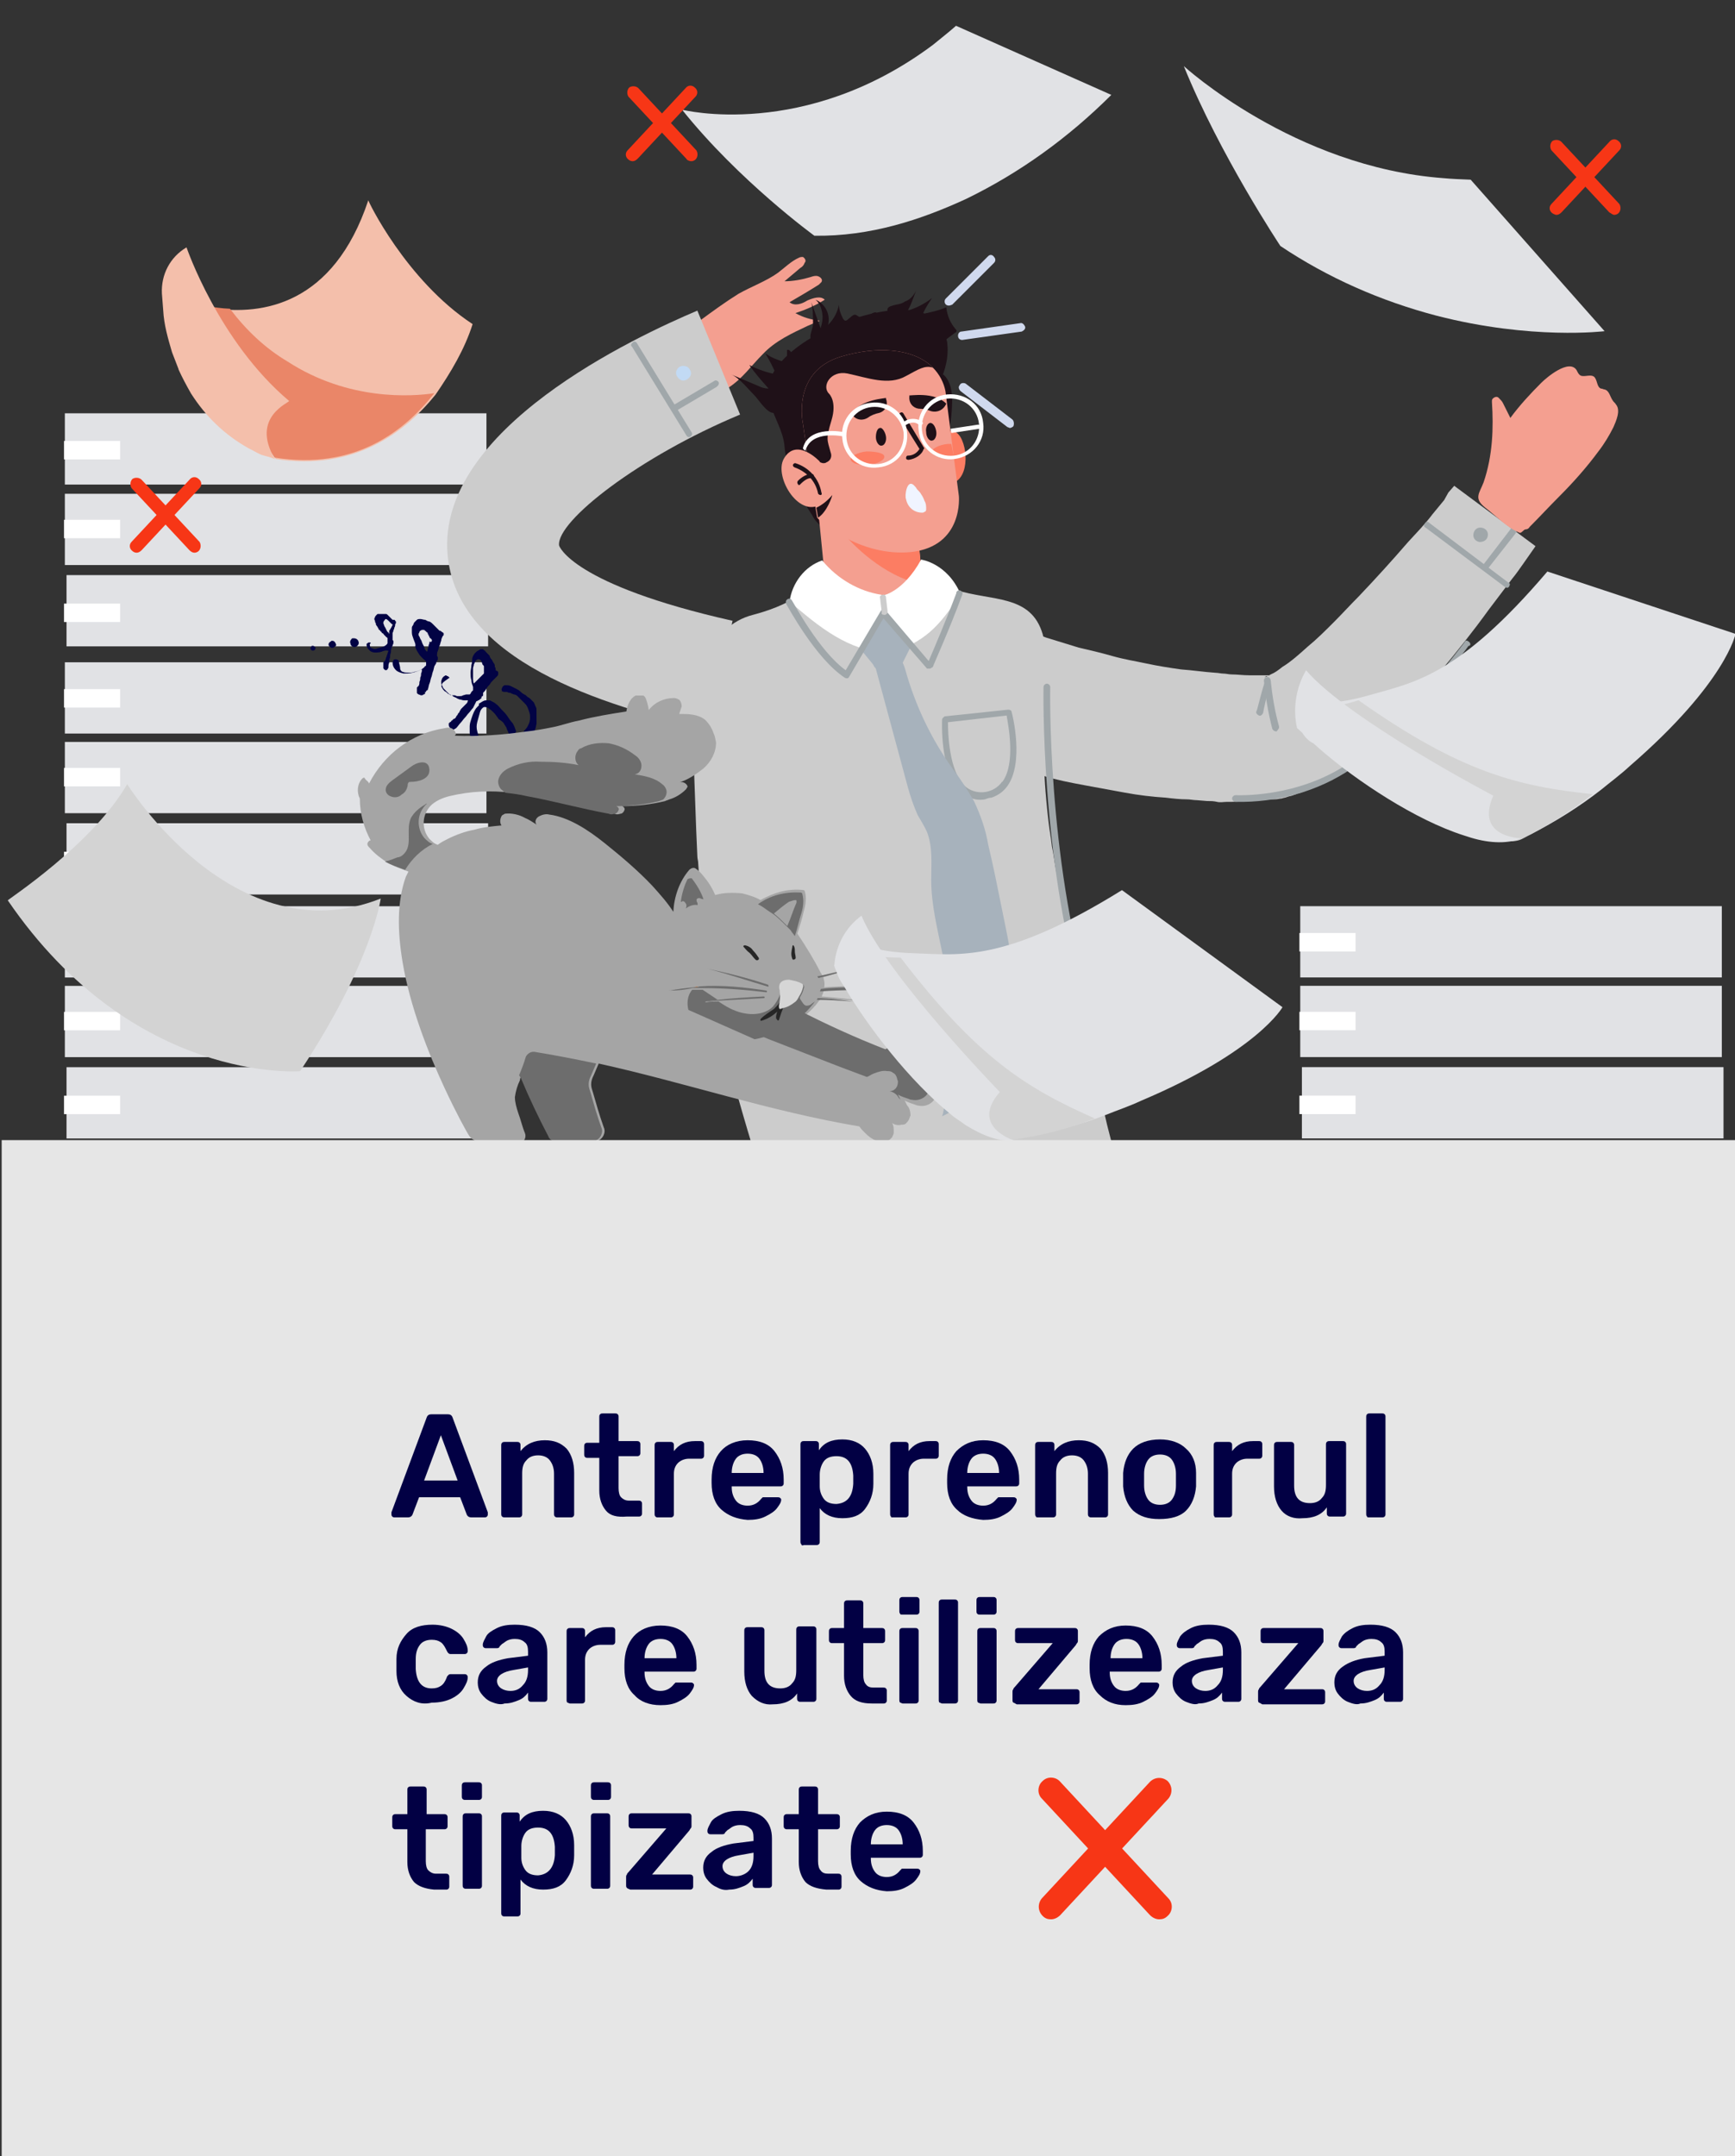 <?xml version="1.0" encoding="utf-8"?>
<!-- Generator: Adobe Illustrator 27.2.0, SVG Export Plug-In . SVG Version: 6.00 Build 0)  -->
<svg version="1.1" id="Layer_1" xmlns="http://www.w3.org/2000/svg" xmlns:xlink="http://www.w3.org/1999/xlink" x="0px" y="0px"
	 viewBox="0 0 207 257.2" style="enable-background:new 0 0 207 257.2;" xml:space="preserve">
<rect x="0" y="0" width="207" height="257.2" fill="#333333" stroke="none"/>
<style type="text/css">
	.st0{fill:none;}
	.st1{fill:#E1E2E5;}
	.st2{fill:#FFFFFF;}
	.st3{clip-path:url(#SVGID_00000111880636373799754480000009333982775862477467_);}
	.st4{fill:#CCCCCC;}
	.st5{fill:#A0A7AA;}
	.st6{fill:#C2DAF4;}
	.st7{fill:#1F1118;}
	.st8{fill:#F49F90;}
	.st9{fill:#FC7D63;}
	.st10{fill:#A7B2BC;}
	.st11{fill:#F0F4FF;}
	.st12{fill:#D0D9EE;}
	.st13{clip-path:url(#SVGID_00000000215674921876864440000011310126028672387261_);}
	.st14{clip-path:url(#SVGID_00000057836060428868460840000016355862281367036092_);}
	.st15{fill-rule:evenodd;clip-rule:evenodd;fill:#E1E2E5;}
	.st16{fill-rule:evenodd;clip-rule:evenodd;fill:#D3D3D3;}
	.st17{fill-rule:evenodd;clip-rule:evenodd;fill:#F4BFAB;}
	.st18{fill-rule:evenodd;clip-rule:evenodd;fill:#EA8668;}
	.st19{fill:#F73616;}
	.st20{clip-path:url(#SVGID_00000039128927178793694350000017079580036321755024_);}
	.st21{fill:#020344;}
	.st22{clip-path:url(#SVGID_00000123432092141909511950000016579500501950422168_);}
	.st23{fill:#A5A5A5;}
	.st24{fill:#6D6D6D;}
	.st25{fill:#BE835A;}
	.st26{fill:#262626;}
	.st27{fill:#D6D6D6;}
	.st28{fill:#E6E6E6;}
	.st29{enable-background:new    ;}
	.st30{fill:#020044;}
</style>
<g>
	<g>
		<g>
			<rect x="-3" y="5.5" class="st0" width="236" height="138.8"/>
		</g>
	</g>
	<g id="Artboard_5_00000030457091807829239560000013264672971694665133_">
		<g id="Group_10800_00000060714442311255848660000014593977540558025356_" transform="translate(-764 -1207)">
			<g id="Group_10772_00000156548436968003828060000016468449390073386662_" transform="translate(1100.237 1419.001)">
				<g id="Path_1192_00000007390333555942868900000001758917537642682264_">
					<g>
						<path class="st1" d="M-278-76.2h-50.3v-8.5h50.3V-76.2z"/>
					</g>
				</g>
				<g id="Path_1191_00000134942230309762414690000016260930007808879780_">
					<g>
						<path class="st1" d="M-278.2-85.9h-50.3v-8.5h50.3V-85.9z"/>
					</g>
				</g>
				<g id="Path_1190_00000130642757761089978230000009626896682366065066_">
					<g>
						<path class="st1" d="M-278.2-95.4h-50.3v-8.5h50.3V-95.4z"/>
					</g>
				</g>
				<g id="Rectangle_4686_00000049185448444323278660000001966563212619435702_">
					<g>
						<rect x="-328.6" y="-100.7" class="st2" width="6.7" height="2.2"/>
					</g>
				</g>
				<g id="Rectangle_4687_00000003814756717818181030000012109707985544476064_">
					<g>
						<rect x="-328.6" y="-91.3" class="st2" width="6.7" height="2.2"/>
					</g>
				</g>
				<g id="Rectangle_4688_00000047035189595618497930000008468372612454808971_">
					<g>
						<rect x="-328.6" y="-81.3" class="st2" width="6.7" height="2.2"/>
					</g>
				</g>
			</g>
			<g id="Group_10773_00000080898005003288738450000006178018316902274219_" transform="translate(1100.237 1363.001)">
				<g id="Path_1192-2_00000049919252094513267010000005546122229926616478_">
					<g>
						<path class="st1" d="M-278-49.3h-50.3v-8.5h50.3V-49.3z"/>
					</g>
				</g>
				<g id="Path_1191-2_00000104679129153275906470000014098668345168544388_">
					<g>
						<path class="st1" d="M-278.2-59h-50.3v-8.5h50.3V-59z"/>
					</g>
				</g>
				<g id="Path_1190-2_00000027593564451966861800000002300345240944684441_">
					<g>
						<path class="st1" d="M-278.2-68.5h-50.3V-77h50.3V-68.5z"/>
					</g>
				</g>
				<g id="Rectangle_4686-2_00000134212182020559827310000001701432435785988996_">
					<g>
						<rect x="-328.6" y="-73.8" class="st2" width="6.7" height="2.2"/>
					</g>
				</g>
				<g id="Rectangle_4687-2_00000023986327276621267520000006642695406167284618_">
					<g>
						<rect x="-328.6" y="-64.4" class="st2" width="6.7" height="2.2"/>
					</g>
				</g>
				<g id="Rectangle_4688-2_00000067235929270981972940000003702507706913396637_">
					<g>
						<rect x="-328.6" y="-54.4" class="st2" width="6.7" height="2.2"/>
					</g>
				</g>
			</g>
			<g id="Group_10774_00000174594582252912375090000007875755389006910615_" transform="translate(1100.237 1306.001)">
				<g id="Path_1192-3_00000127727814625645743590000005439361593038864302_">
					<g>
						<path class="st1" d="M-278-21.9h-50.3v-8.5h50.3V-21.9z"/>
					</g>
				</g>
				<g id="Path_1191-3_00000074421481674996054280000015515517767895151259_">
					<g>
						<path class="st1" d="M-278.2-31.6h-50.3v-8.5h50.3V-31.6z"/>
					</g>
				</g>
				<g id="Path_1190-3_00000177464153685866511010000000507795225727216828_">
					<g>
						<path class="st1" d="M-278.2-41.2h-50.3v-8.5h50.3V-41.2z"/>
					</g>
				</g>
				<g id="Rectangle_4686-3_00000109719380502460780560000014670336565962431393_">
					<g>
						<rect x="-328.6" y="-46.4" class="st2" width="6.7" height="2.2"/>
					</g>
				</g>
				<g id="Rectangle_4687-3_00000144298314150650042280000009211799323534549913_">
					<g>
						<rect x="-328.6" y="-37" class="st2" width="6.7" height="2.2"/>
					</g>
				</g>
				<g id="Rectangle_4688-3_00000183206988321484987660000009513153976703944839_">
					<g>
						<rect x="-328.6" y="-27" class="st2" width="6.7" height="2.2"/>
					</g>
				</g>
			</g>
		</g>
		<g id="Group_10790_00000054238572501472328320000016772094596800862651_" transform="translate(31.5 62.651)">
			<g>
				<g>
					<g>
						<g>
							<g>
								<defs>
									<rect id="SVGID_1_" x="21.9" y="-32.2" width="163.2" height="198.7"/>
								</defs>
								<clipPath id="SVGID_00000041265055658549560060000004630888634166957965_">
									<use xlink:href="#SVGID_1_"  style="overflow:visible;"/>
								</clipPath>
								
									<g id="Group_10770_00000108301260081878538270000004768704184795947403_" style="clip-path:url(#SVGID_00000041265055658549560060000004630888634166957965_);">
									<g id="Path_1312_00000004518855109739208890000000030889588477781651_">
										<g>
											<path class="st4" d="M89.8,12l0.3,0.1l0.4,0.2c0.3,0.1,0.6,0.3,0.9,0.4c0.7,0.2,1.3,0.5,1.9,0.7c1.3,0.4,2.6,0.8,3.9,1.2
												c1.3,0.3,2.6,0.6,4,1c1.4,0.4,2.7,0.6,4.1,0.9c1.4,0.3,2.7,0.5,4.1,0.7c1.4,0.1,2.7,0.3,4.1,0.4c0.3,0,0.7,0.1,1,0.1
												c0.3,0,0.6,0.1,1,0.1c0.6,0,1.3,0.1,2,0.1c0.3,0,0.6,0,1,0h1h0.3h0.2h-0.1c-0.1,0.1-0.2,0.1-0.3,0.1s-0.1,0.1-0.2,0.1
												c0,0.1,0,0.1-0.1,0.1c-0.1,0-0.1,0-0.1,0l0,0l0,0l0,0l0,0c0.3-0.1,0.6-0.2,0.9-0.4c0.5-0.2,0.9-0.5,1.4-0.9
												c1-0.6,2-1.5,3-2.4c1.1-0.9,2.1-1.9,3.1-2.9s2-2.1,3-3.1c2-2.1,4-4.3,5.9-6.5c1-1.1,2-2.1,2.9-3.3l1.4-1.7l0.5-0.9
												l0.7-0.8l9.7,7.2l-0.7,1l-0.7,1c-0.5,0.7-0.9,1.3-1.4,1.9c-0.9,1.2-1.9,2.5-2.8,3.7c-1.8,2.5-3.8,5-5.8,7.4
												c-2,2.5-4.1,4.9-6.5,7.2c-1.2,1.2-2.5,2.4-3.9,3.5c-0.7,0.6-1.4,1.1-2.3,1.7c-0.4,0.3-0.9,0.6-1.4,0.9
												c-0.6,0.3-1.1,0.5-1.7,0.8c-0.1,0-0.3,0.1-0.5,0.2l-0.3,0.1l-0.3,0.1c-0.1,0-0.2,0-0.3,0.1l-0.3,0.1
												c-0.2,0.1-0.4,0.1-0.7,0.2c-0.2,0.1-0.4,0.1-0.7,0.2c-0.2,0-0.5,0.1-0.8,0.1h-0.3h-0.2h-0.3l-1.2,0.1
												c-0.4,0.1-0.8,0.1-1.2,0.1c-0.8,0.1-1.7,0.1-2.5,0.1c-0.4,0-0.8,0.1-1.2,0s-0.8-0.1-1.2-0.1l-1.2-0.1
												c-0.4,0-0.8-0.1-1.2-0.1c-0.8,0-1.7-0.1-2.5-0.2c-1.6-0.1-3.3-0.3-4.9-0.6c-1.6-0.3-3.3-0.6-4.9-0.9s-3.2-0.6-4.8-1.1
												s-3.2-1-4.8-1.5c-0.8-0.3-1.6-0.6-2.4-0.9c-0.4-0.2-0.8-0.3-1.2-0.5L84,26.8l-0.3-0.2l-0.4-0.2L89.8,12z"/>
										</g>
									</g>
									<g id="Path_1313_00000181768569429809659060000001968813572075888521_">
										<g>
											<path class="st5" d="M143.9,14.3c-0.1,0.1-0.1,0.1-0.2,0.1c-0.1,0.2-7.6,10.2-13.9,14.6c-4.1,2.8-9,4.1-13.9,4
												c-0.2,0-0.4-0.2-0.4-0.4s0.2-0.4,0.4-0.4c0.1,0,7.3,0.4,13.5-3.8c6.3-4.3,13.7-14.3,13.8-14.4c0.1-0.2,0.2-0.3,0.4-0.2
												S144,14.1,143.9,14.3"/>
										</g>
									</g>
									<g id="Path_1314_00000180334362149993294230000012521585608859894414_">
										<g>
											<path class="st5" d="M121.1,24.2c-0.1,0.1-0.1,0.2-0.3,0.4c-0.2,0-0.4-0.1-0.5-0.3c-0.5-1.9-0.8-3.8-1-5.7
												c0-0.1,0-0.1,0-0.1c0-0.2,0.2-0.4,0.4-0.4s0.4,0.2,0.4,0.4c0.2,1.9,0.5,3.7,1,5.5C121.1,24.1,121.1,24.1,121.1,24.2"/>
										</g>
									</g>
									<g id="Path_1315_00000130618140122486513370000006048275371379805117_">
										<g>
											<path class="st5" d="M120.1,18.8L120.1,18.8c-0.5,1.5-0.9,3.5-0.9,3.6c-0.1,0.2-0.3,0.4-0.5,0.3s-0.4-0.3-0.3-0.5l0,0
												c0.1-0.1,0.5-2,1-3.5c0-0.2,0.2-0.4,0.4-0.3C120,18.4,120.2,18.6,120.1,18.8"/>
										</g>
									</g>
									<g id="Path_1316_00000025442853678714645340000007497027855082995848_">
										<g>
											<path class="st5" d="M148.6,7.2C148.6,7.3,148.6,7.3,148.6,7.2c-0.1,0.3-0.3,0.3-0.5,0.2l-9.5-7.1l0,0
												c-0.2-0.1-0.3-0.3-0.1-0.5c0.1-0.2,0.3-0.3,0.5-0.1l9.4,7.1C148.6,6.9,148.7,7,148.6,7.2"/>
										</g>
									</g>
									<g id="Path_1317_00000091015799360389716900000013427704153761602967_">
										<g>
											<path class="st5" d="M149.4,0.8c0,0.1-0.1,0.1-0.1,0.2L146,5.2c-0.1,0.2-0.3,0.2-0.5,0.1s-0.2-0.3-0.1-0.5l3.3-4.3
												c0.1-0.2,0.2-0.3,0.4-0.2S149.5,0.6,149.4,0.8"/>
										</g>
									</g>
									<g id="Path_1318_00000031194128133457138950000006233879115602836382_">
										<g>
											<path class="st5" d="M145.3,0.3c-0.5-0.1-0.9,0.2-1,0.7l0,0c-0.1,0.5,0.2,0.9,0.7,1c0.5,0,0.9-0.2,1-0.7
												C146.1,0.8,145.8,0.4,145.3,0.3"/>
										</g>
									</g>
									<g id="Path_1340_00000046305871848007553590000016231393323916836482_">
										<g>
											<path class="st4" d="M101.9,76.1c-2.4-6.8-4.3-21-5.5-26.4c-0.3-1-0.5-2-0.7-2.9s-0.4-1.8-0.6-2.7c-0.2-1-0.4-2-0.6-2.9
												c-0.2-1-0.3-2-0.5-2.9c-0.1-1-0.3-2-0.4-2.9C92.1,22.6,93.8,16,92.9,13c-1.4-4.8-6.1-3.9-10.4-5.3
												c-0.2-0.1-0.3-0.1-0.5-0.2c-1.5-0.5-2.8-1.4-3.8-2.6L66.7,6.2C66,7,65.2,7.6,64.3,8.1c-0.2,0.1-0.3,0.2-0.5,0.3
												c-1.7,1.1-3.6,1.8-5.5,2.3c-5,1.3-7.4,7.1-7.1,16c0.2,4.5,0.3,8.7,0.5,12.8c0,0.3,0.1,0.5,0.1,0.8
												c0.3,4.8,0.8,9.6,1.5,14.3c0.1,1,0.3,1.9,0.5,2.9c1,4.9,5.4,20.8,7.5,25.2C77.3,88.6,94.3,84.8,101.9,76.1"/>
										</g>
									</g>
									<g id="Path_1341_00000003797315597965794110000018238274295508430484_">
										<g>
											<path class="st5" d="M98.2,57L98.2,57c-0.2,0.1-0.4,0-0.5-0.2C92.6,39.4,93,19.5,93,19.3l0,0c0-0.2,0.2-0.4,0.4-0.4
												c0.2,0,0.4,0.2,0.4,0.4s-0.4,20,4.7,37.3l0,0C98.5,56.8,98.4,57,98.2,57"/>
										</g>
									</g>
									<g id="Path_1342_00000134943212881455950500000009162488459076060607_">
										<g>
											<path class="st6" d="M83.3,78c0-0.5-0.6-0.9-1-0.9c-0.4,0-0.8,0.4-0.8,0.9s0.6,0.9,1,0.9C82.9,78.9,83.3,78.5,83.3,78"/>
										</g>
									</g>
									<g id="Path_1343_00000053510431837543554880000012401618528084772504_">
										<g>
											<path class="st5" d="M86,32.7c0.3-0.1,0.5-0.2,0.8-0.2c0.8-0.3,1.4-0.7,1.9-1.4c2-2.8,0.6-8.5,0.5-8.8
												c0-0.2-0.2-0.3-0.4-0.3l-7.6,0.8c-0.1,0.1-0.3,0.2-0.3,0.4s-0.3,6.1,2.2,8.5C83.9,32.5,84.9,32.9,86,32.7 M88.6,22.7
												c0.2,1.2,1.1,5.7-0.5,7.9c-0.1,0-0.1,0.1-0.2,0.2c-1.1,1.3-3.1,1.4-4.3,0.3c-1.9-1.8-2-6.4-2-7.6L88.6,22.7z"/>
										</g>
									</g>
									<g id="Path_1344_00000040549488454941980020000007795867097751845285_">
										<g>
											<path class="st7" d="M81.6-10.8c-4.2,0-7.7,8-10.7,10.2c-4,2.9-5.5-0.6-5.5-0.6s-3-4.3-3.3-8.2c-0.3-3.7-4.5-6.5,0.5-11
												c4.3-3.9,12.9-6.4,16.3-4.8c4.3,2,2.1,7.2,2.1,7.2s1,0.6,1.1,2.8C82.1-13.8,82-12.3,81.6-10.8"/>
										</g>
									</g>
									<g id="Path_1345_00000080167216819912066650000009999542642350332095_">
										<g>
											<path class="st8" d="M76.8,2.3L66-3l1,10.1c0,0,5.9,3.2,10.6-0.3c0.3-0.2,0.6-0.5,0.9-0.8l-0.3-2.9L76.8,2.3z"/>
										</g>
									</g>
									<g id="Path_1346_00000061434899214619098240000007220126510066990270_">
										<g>
											<path class="st9" d="M76.8,2.4l-7.3-1c0,0,3.6,4.2,8.1,5.4c0.3-0.2,0.6-0.5,0.9-0.8l-0.3-3L76.8,2.4z"/>
										</g>
									</g>
									<g id="Path_1347_00000102521968079097016210000011319847668498127524_">
										<g>
											<path class="st2" d="M66.6,4.2c1.8,2.2,4.4,3.7,7.1,4.1l0.7,7c-4.8-0.4-8.1-3.1-11.7-6.2C63,6.9,64.5,4.9,66.6,4.2"/>
										</g>
									</g>
									<g id="Path_1348_00000153680107532611882480000015092913821620773007_">
										<g>
											<path class="st2" d="M78.4,4.1c-2.2,4-4.7,4.3-4.6,4.3l0.7,7c4.4-1.6,5.9-3.1,8.6-7.2C81.5,4.5,78.4,4.1,78.4,4.1"/>
										</g>
									</g>
									<g id="Path_1349_00000028320344409000650950000013347119644146675084_">
										<g>
											<path class="st10" d="M73.9,10.3l3.5,3.7l-2.6,5.2l-3.7-4.5L73.9,10.3z"/>
										</g>
									</g>
									<g id="Path_1350_00000118387646789713412550000005371929798774170031_">
										<g>
											<path class="st5" d="M79.5,17.1L79.5,17.1c-0.1,0-0.3,0-0.4,0l-5.2-6l-4.1,7l0,0c-0.1,0.2-0.3,0.2-0.5,0.1
												c-3.5-2.3-6.8-8.5-7-8.8c0-0.1,0-0.1,0-0.1c-0.1-0.2,0-0.4,0.2-0.5s0.4,0,0.5,0.2c0.1,0.1,3.2,6,6.4,8.3l4.2-7.1
												c0,0,0,0,0.1-0.1c0.1-0.1,0.3-0.1,0.5,0.1l5.1,6c0.6-1.4,2.1-4.9,3.3-8.1c0-0.1,0-0.1,0-0.1c0.1-0.2,0.3-0.3,0.5-0.2
												c0.2,0.1,0.3,0.3,0.2,0.5c-1.5,4.1-3.5,8.5-3.5,8.6C79.7,17,79.6,17,79.5,17.1"/>
										</g>
									</g>
									<g id="Path_1351_00000028289695097635527380000016776073247198513536_">
										<g>
											<path class="st4" d="M74.1,10.7C74.1,10.7,74,10.7,74.1,10.7c-0.3,0-0.5-0.1-0.4-0.3l-0.2-1.7l0,0
												c-0.1-0.2,0.1-0.4,0.3-0.4c0.2-0.1,0.4,0.1,0.4,0.3l0.2,1.7C74.4,10.5,74.3,10.6,74.1,10.7"/>
										</g>
									</g>
									<g id="Path_1352_00000098938052019802573130000013900341168251666610_">
										<g>
											<path class="st9" d="M81.3-5c2.6,0.4,2.9-3.6,1.8-5.5c-1.1-1.8-2.6,0.3-2.6,0.3L81.3-5z"/>
										</g>
									</g>
									<g id="Path_1353_00000048480932228081820870000016001216052441467537_">
										<g>
											<path class="st8" d="M82.3-8.1l-0.2-1.6L81.3-16c-0.2-1-0.7-2-1.5-2.8c0,0-0.1-0.1-0.2-0.2c-2.3-2.1-6.5-2.4-10.8-1.1
												c-5.9,1.8-4.5,8-4.5,8l0.5,3.5l1,6.5L66-0.9l0,0c0.2,0.3,5,4.7,11.2,4.1c6.3-0.7,5.7-6.7,5.7-6.7L82.3-8.1z"/>
										</g>
									</g>
									<g id="Path_1354_00000067942730920577968620000009157889342432934571_">
										<g>
											<path class="st7" d="M70.1-13.3c1.2-1.8,4.1-1.8,4.1-1.9v0.1c0.3,0.8-0.1,1.5-0.8,1.7c-0.5,0.1-1,0.3-1.4,0.6
												C71.3-12.4,70.5-12.6,70.1-13.3L70.1-13.3"/>
										</g>
									</g>
									<g id="Path_1355_00000095299802758333908640000012868201538223128986_">
										<g>
											<path class="st7" d="M81.4-14.5c-1.5-1.5-4.4-0.9-4.4-1v0.1c-0.1,0.8,0.4,1.4,1.1,1.5c0.5,0,1,0.1,1.5,0.3
												C80.4-13.4,81.1-13.8,81.4-14.5L81.4-14.5"/>
										</g>
									</g>
									<g id="Path_1356_00000183221480366817980850000001637596803130199726_">
										<g>
											<path class="st7" d="M67.6-8.7c-0.4-1.5-0.6-1.5,0.1-3.8s-0.3-3.2-0.3-3.2c-0.9-0.9,0.2-2.8,2.2-2.4
												c2.4,0.5,4.9,1.5,7,0.3c1.5-0.8,2.2-1.3,3.2-1c0,0-0.1-0.1-0.2-0.2c-2.3-2.1-6.5-2.4-10.8-1.1c-5.9,1.8-4.5,8-4.5,8
												l0.5,3.5c0,0,1.2,1.1,1.9,1.2c0.1,0,0.3,0,0.4-0.1C67.6-7.7,67.8-8.2,67.6-8.7"/>
										</g>
									</g>
									<g id="Path_1357_00000159468579150992667460000012417383413591800980_">
										<g>
											<path class="st9" d="M74-8.2c0-0.4-1-0.6-2.1-0.6c-1.1,0.1-2,0.6-1.9,1s1,0.7,2.1,0.6S74.1-7.8,74-8.2"/>
										</g>
									</g>
									<g id="Path_1358_00000039113950480654353720000014739218821652083085_">
										<g>
											<path class="st9" d="M82-9.7c-0.1,0-0.2,0-0.4,0c-1.1,0.1-2,0.6-1.9,1c0.1,0.4,1,0.7,2.1,0.6c0.2,0,0.3,0,0.5-0.1L82-9.7
												z"/>
										</g>
									</g>
									<g id="Path_1359_00000135664063024450938500000012064643616723927427_">
										<g>
											<path class="st7" d="M74.2-10.6c-0.1-0.6-0.5-1.1-0.7-1c-0.3,0-0.5,0.5-0.5,1.1s0.4,1.1,0.7,1C74-9.5,74.3-10,74.2-10.6"
												/>
										</g>
									</g>
									<g id="Path_1360_00000032649857144023642970000004311308105719390373_">
										<g>
											<path class="st7" d="M80.2-11.2c-0.1-0.6-0.4-1-0.7-1s-0.6,0.5-0.5,1.1c0,0.6,0.4,1.1,0.7,1C80-10.1,80.3-10.6,80.2-11.2
												"/>
										</g>
									</g>
									<g id="Path_1361_00000106865651873330523360000009506396683564395908_">
										<g>
											<path class="st7" d="M67.8-3.6c-0.5,0.6-1.2,1.2-1.9,1.5l0.2,1.2l0,0C67.2-1.6,67.8-3.5,67.8-3.6"/>
										</g>
									</g>
									<g id="Path_1362_00000119827890073443707400000006297065053865289917_">
										<g>
											<path class="st8" d="M66.7-2.7c-2.7,2.2-5.9-3-4.7-5.2c1.5-2.7,4.3,0.3,4.3,0.3L66.7-2.7z"/>
										</g>
									</g>
									<g id="Path_1363_00000071545721976247076230000003147069237634966420_">
										<g>
											<path class="st7" d="M66.4-3.6L66.4-3.6L66.4-3.6c0.1,0,0.2-0.1,0.1-0.3c-0.3-1.7-1.5-3-3.1-3.5c-0.1,0-0.2,0-0.3,0.2
												c0,0.1,0,0.2,0.2,0.3c1.4,0.5,2.5,1.6,2.8,3.1C66.1-3.7,66.3-3.6,66.4-3.6"/>
										</g>
									</g>
									<g id="Path_1364_00000170249465977493809210000013365968269941166778_">
										<g>
											<path class="st7" d="M63.9-4.8C64-4.9,64-4.9,64.1-5c0.2-0.2,0.8-0.7,1.2-0.6l0,0c0.1,0,0.3,0,0.3-0.2
												c0-0.1,0-0.3-0.2-0.3c-0.8-0.1-1.6,0.7-1.7,0.8s-0.1,0.3,0,0.4C63.7-4.8,63.8-4.8,63.9-4.8"/>
										</g>
									</g>
									<g id="Path_1365_00000083082206547895800740000001358983154023454389_">
										<g>
											<path class="st7" d="M76.9-7.8c0.8-0.1,1.6-0.6,1.8-1.3c0.1,0,0.1-0.1,0-0.2c-1.2-2-2.4-4-2.4-4
												c-0.1-0.2-0.3-0.2-0.4-0.1c-0.2,0.1-0.2,0.3-0.1,0.4c0,0,1.2,2,2.4,3.9c-0.3,0.5-0.8,0.8-1.4,0.8l0,0
												c-0.1,0-0.2,0.1-0.2,0.3C76.6-7.9,76.7-7.8,76.9-7.8"/>
										</g>
									</g>
									<g id="Path_1366_00000020393805427634184150000000163685854461573808_">
										<g>
											<path class="st2" d="M85.2-12L85.2-12c0.1,0,0.2,0.1,0.3,0.2c0,0.1-0.1,0.3-0.2,0.3L82-11l0,0l-0.1-0.5L85.2-12"/>
										</g>
									</g>
									<g id="Path_1367_00000008150796188198727660000013863464518997493891_">
										<g>
											<path class="st2" d="M73.3-6.9c2.2-0.2,3.7-2.1,3.4-4.3l0,0c-0.2-2.2-2.2-3.7-4.3-3.4c-2.2,0.2-3.7,2.2-3.4,4.3
												C69.2-8.1,71.2-6.6,73.3-6.9 M72.5-14.1c1.9-0.2,3.5,1.2,3.8,3c0.2,1.9-1.1,3.6-3,3.8s-3.6-1.1-3.8-3
												S70.6-13.9,72.5-14.1"/>
										</g>
									</g>
									<g id="Path_1368_00000119087274319040221960000003845687931917703062_">
										<g>
											<path class="st2" d="M82.4-7.9c2.2-0.3,3.7-2.2,3.4-4.3l0,0c-0.2-2.2-2.1-3.6-4.3-3.4c-2.2,0.2-3.7,2.2-3.4,4.3
												C78.3-9.1,80.3-7.6,82.4-7.9 M81.5-15.1c1.9-0.2,3.6,1.1,3.8,3c0.2,1.9-1.1,3.6-3,3.8c-1.9,0.2-3.6-1.1-3.8-3
												S79.6-14.9,81.5-15.1"/>
										</g>
									</g>
									<g id="Path_1369_00000034078747226770624390000018036413704173605298_">
										<g>
											<path class="st2" d="M64.6-8.9C64.7-8.9,64.8-9,64.6-8.9c0.7-2.5,4.4-1.7,4.5-1.7c0.1,0,0.2-0.1,0.3-0.2
												c0-0.1-0.1-0.2-0.2-0.3c0,0-4.2-0.9-4.9,1.9l0,0C64.3-9.1,64.4-9,64.6-8.9C64.5-8.9,64.5-8.9,64.6-8.9"/>
										</g>
									</g>
									<g id="Path_1370_00000127745769417420104800000015581925629049215892_">
										<g>
											<path class="st2" d="M78.3-11.9c0.1,0,0.1,0,0.3-0.2c0-0.1,0-0.2-0.1-0.3c-0.7-0.4-1.6-0.4-2.2,0.1l0,0
												c-0.2,0-0.2,0.2-0.1,0.3c0,0.2,0.2,0.2,0.3,0.1c0,0,0.9-0.7,1.6-0.1C78.2-11.9,78.2-11.9,78.3-11.9"/>
										</g>
									</g>
									<g id="Path_1372_00000060716159679391234450000018305978384874130348_">
										<g>
											<path class="st10" d="M73.3,17.2c-0.7-0.1-0.9-1.2-0.3-1.7c0.6-0.4,1.4-0.5,2.1-0.1c0.4,0.1,0.6,0.3,0.9,0.6
												c0.2,0.4,0.4,0.8,0.5,1.2c1.2,4.3,3.1,8.3,5.7,11.9c0.9,1.2,1.7,2.4,2.5,3.8c0.8,1.7,1.4,3.4,1.7,5.2
												c0.6,2.5,1.1,5,1.6,7.5c0.9,4.4,1.9,8.9,1.6,13.4c0,0.5-0.1,1-0.3,1.4c-0.4,0.8-1.3,1.1-1.5,1.9
												c-0.2,0.6,0.1,1.1-0.1,1.7c-0.1,0.4-0.3,0.7-0.6,1c-1.8,2.2-3.7,4.4-6.2,5.5c0.7-1.9-0.4-4-0.5-6.1
												c0-1.6,0.6-3.1,0.9-4.6c1.3-5.8-1.7-11.6-1.7-17.5c0-1.9,0.2-3.9-0.5-5.7c-0.3-0.7-0.7-1.3-1.1-2
												c-0.5-1.1-0.9-2.3-1.2-3.4l-4-14.8"/>
										</g>
									</g>
									<g id="Path_1373_00000073723240459125359520000004357936530942184125_">
										<g>
											<path class="st8" d="M146.5-14.7c0.2,3.1,0.1,6.4-1,9.6c-0.5,1.3-1.2,1.9,0.2,3c1.3,1,2.6,2.4,4.1,3
												c0.2,0.1,0.5-0.4,0.7-0.4s0.4-0.1,0.5-0.3c1.2-1.2,2.3-2.4,3.5-3.6c1.7-1.7,3.3-3.5,4.7-5.4c0.7-0.9,1.3-1.9,1.8-2.9
												c0.3-0.7,0.9-2,0.3-2.7c-0.1-0.2-0.3-0.3-0.4-0.5c-0.3-0.4-0.4-1.2-1-1.3c-0.1,0-0.2-0.1-0.4-0.1c-0.5-0.2-0.4-1-0.8-1.4
												c-0.5-0.4-1.4,0.2-1.8-0.3c-0.1-0.1-0.2-0.3-0.3-0.5c-0.9-1.4-3.6,0.9-4.2,1.5c-1.3,1.3-2.6,2.7-3.7,4.2
												c-0.3-0.6-0.6-1.2-0.9-1.8c-0.1-0.2-0.3-0.4-0.5-0.6s-0.5-0.1-0.7,0.1C146.5-15,146.5-14.9,146.5-14.7"/>
										</g>
									</g>
									<g id="Path_1374_00000176758291138796865110000010777501345809126542_">
										<g>
											<path class="st11" d="M77.5-4.8c-0.8-0.7-1.1,1.3-0.9,1.7c0.2,1,1,1.6,1.9,1.6c0.1,0,0.2,0,0.3-0.1
												c0.1,0,0.2-0.1,0.2-0.3c0-0.3,0-0.7-0.2-1c-0.1-0.3-0.2-0.5-0.4-0.8c-0.1-0.2-0.3-0.4-0.5-0.6
												C77.8-4.5,77.7-4.6,77.5-4.8"/>
										</g>
									</g>
									<g id="Path_1375_00000129899114659816785810000003042898734570499004_">
										<g>
											<path class="st12" d="M81.7-26.2c0.2,0,0.3-0.1,0.4-0.1l5-5c0.2-0.2,0.2-0.5,0-0.7c-0.2-0.3-0.5-0.3-0.7-0.1l-5,5
												c-0.1,0.1-0.2,0.2-0.2,0.4C81.2-26.4,81.4-26.2,81.7-26.2"/>
										</g>
									</g>
									<g id="Path_1376_00000013169429023024433950000003198782215355672204_">
										<g>
											<path class="st12" d="M83.3-22.1C83.4-22.1,83.4-22.1,83.3-22.1l7.1-1l0,0c0.2-0.1,0.5-0.3,0.4-0.6
												c-0.1-0.2-0.3-0.5-0.6-0.4l-7,1c-0.2,0-0.4,0.2-0.4,0.5S83-22.1,83.3-22.1"/>
										</g>
									</g>
									<g id="Path_1377_00000003785808841693556470000017645767458039580046_">
										<g>
											<path class="st12" d="M89-11.6c0.1,0,0.3-0.1,0.4-0.2c0.1-0.2,0.1-0.6-0.1-0.8l-5.6-4.3C83.5-17,83.1-17,83-16.7
												c-0.2,0.2-0.1,0.5,0.1,0.7l5.6,4.3C88.8-11.7,88.9-11.6,89-11.6"/>
										</g>
									</g>
									<g id="Path_1378_00000059307149786392256830000014050552625615715727_">
										<g>
											<path class="st8" d="M52-24.4c0.7,2.1,1.4,4.2,2,6c0.1,0.6,0.3,1.2,0.5,1.7c0.2,0.7,0.3,0.7,0.9,0.3
												c1.7-1.1,2.7-2.6,4.1-4c1.5-1.6,3.5-2.5,5.4-3.4l1.4-0.6c-1-0.1-2-0.4-2.9-0.9c1.2-0.4,2.4-0.9,3.5-1.6
												c-0.5-0.5-1.4-0.2-2.1,0.1c-0.6,0.4-1.5,0.7-2.1,0.2c1.2-0.7,2.4-1.4,3.5-2.1c0.1-0.1,0.2-0.2,0.3-0.3
												c0.2-0.3-0.1-0.6-0.4-0.7s-0.6,0-0.9,0.1c-1,0.3-2.1,0.5-3.1,0.5l1.9-1.6c0.2-0.1,0.4-0.3,0.5-0.6
												c0.2-0.2,0.1-0.5-0.2-0.7c-0.2,0-0.3,0-0.5,0.1c-0.9,0.4-1.7,1.2-2.5,1.8c-1.4,1-3.1,1.6-4.7,2.5
												C55-26.6,53.5-25.5,52-24.4"/>
										</g>
									</g>
									<g id="Path_1379_00000114786481459959966750000009847038630128582820_">
										<g>
											<path class="st7" d="M55.7-18c1,0.4,2,1.7,2.8,2.5c0.5,0.5,1.4,2,2.2,2.1c2.3,0.3,2.2-5.2,2.3-6.6c0-0.2,0-0.4-0.1-0.6
												c-0.1-0.2-0.3-0.4-0.5-0.3c0,0.3,0,0.7,0,1c0,0.1,0,0.2-0.1,0.3c-0.1,0.1-0.2,0.2-0.3,0.1c-0.7-0.2-1.5-0.5-2.2-1
												c0.5,0.8,0.9,1.6,1.3,2.5c-1.1-0.2-2.2-0.6-3.2-1.1c0.7,1,1.5,1.9,2.3,2.8c-0.4,0-0.8-0.1-1.2-0.3L55.7-18"/>
										</g>
									</g>
									<g id="Path_1380_00000052826330560527395360000008429315342003757696_">
										<g>
											<path class="st7" d="M65.3-26.6c0.2,0.8,0.2,1.7,0.2,2.6c0,0.5-0.4,1.2-0.3,1.7c0.1,1.5,2.2,0.3,2.9-0.1
												c1.6-0.7,3.5-0.9,4.7-2.2c0.3-0.2,0.4-0.6,0.2-0.8c-0.3,0-0.6,0.2-0.9,0.4c-0.3,0.3-0.7,0.3-1,0.2
												c-0.2-0.1-0.3-0.2-0.5-0.3c-0.3-0.1-0.6,0.3-1,0.6c-0.1,0.1-0.2,0.1-0.3,0.1c-0.1-0.1-0.1-0.1-0.2-0.2
												c-0.3-0.6-0.5-1.1-0.5-1.7c-0.2,0.9-0.6,1.7-1.3,2.4c0.3-1.2-0.3-2.5-1.5-3c0.5,0.4,0.7,1,0.8,1.6c0.1,0.6,0,1.2-0.2,1.8
												L65.3-26.6"/>
										</g>
									</g>
									<g id="Path_1381_00000041270587615532883560000016728676087285750443_">
										<g>
											<path class="st7" d="M77.8-28c-0.3,0.6-0.7,1.1-1.3,1.3c-0.6,0.4-0.9,0.3-1.5,0.5c-1.7,0.4,0.5,1.9,1.2,2.2
												c0.8,0.3,1.5,0.6,2.2,1c0.5,0.3,0.9,0.8,1.4,1.1c0.5,0.4,1.1,0.5,1.7,0.3c0-0.2,0-0.4-0.2-0.5c0.4-0.3,0.8-0.6,1.2-0.9
												c0,0,0.1,0,0.1-0.1c0.1-0.1,0-0.2-0.1-0.3c-0.6-0.7-1-1.6-1.1-2.6c-0.9,0.4-1.9,0.6-2.8,0.8c0.3-0.7,0.7-1.3,1.1-1.9
												c-0.9,0.7-1.9,1.2-2.9,1.5C77.2-26.3,77.5-27.2,77.8-28"/>
										</g>
									</g>
									<g id="Path_1382_00000119825700127669324700000017909581901884661938_">
										<g>
											<path class="st4" d="M55.9,11.4c-19.1-4.3-20.7-8.9-20.7-9c-0.3-2.9,9.6-10.6,21.6-15.6l-5.1-12.4
												c-7.3,3.1-31.1,14.1-29.8,29.1C23,16.1,40.2,21.5,53,24.4L55.9,11.4z"/>
										</g>
									</g>
									<g id="Path_1383_00000134208214018141154130000008800324517428383136_">
										<g>
											<path class="st5" d="M51-10.7C50.9-10.6,50.9-10.6,51-10.7L51-10.7c-0.2,0.3-0.5,0.2-0.6,0l-6.5-10.6l0,0
												c-0.2-0.1-0.1-0.4,0.1-0.5c0.1-0.2,0.4-0.1,0.5,0.1L51-11.1C51.1-11,51.1-10.8,51-10.7"/>
										</g>
									</g>
									<g id="Path_1384_00000138558747605012608970000001543924968398479260_">
										<g>
											<path class="st5" d="M54.2-16.7c0,0-0.1,0.1-0.2,0.2l-4.9,2.9c-0.1,0.1-0.4-0.1-0.5-0.2s0-0.4,0.2-0.5l4.9-2.9
												c0.1-0.1,0.3-0.1,0.4,0C54.3-17.1,54.3-16.9,54.2-16.7"/>
										</g>
									</g>
									<g id="Path_1385_00000112591209358843180540000002323525150705459340_">
										<g>
											<path class="st6" d="M50.5-18.9L50.5-18.9c-0.5-0.2-1-0.1-1.2,0.3c-0.3,0.4-0.1,0.9,0.3,1.2c0.4,0.3,0.9,0.1,1.2-0.3
												C51.1-18.1,50.9-18.6,50.5-18.9"/>
										</g>
									</g>
								</g>
							</g>
						</g>
					</g>
				</g>
			</g>
		</g>
		<g id="Group_10792_00000141415296392621206980000012713199900827956927_" transform="translate(-117 3.44)">
			<g>
				<g>
					<g>
						<g>
							<g>
								<defs>
									<rect id="SVGID_00000161620702577629253010000014380201438915052215_" x="113.9" y="-3.8" width="229.8" height="217"/>
								</defs>
								<clipPath id="SVGID_00000045591770693417861190000002475582160998862496_">
									<use xlink:href="#SVGID_00000161620702577629253010000014380201438915052215_"  style="overflow:visible;"/>
								</clipPath>
								
									<g id="Group_10486_00000011712524541549228420000006781199763966523794_" style="clip-path:url(#SVGID_00000045591770693417861190000002475582160998862496_);">
									<g id="Group_10483_00000134955185119263745680000008024650839064806322_">
										<g>
											<g>
												<g>
													<g>
														<g>
															<defs>
																
																	<rect id="SVGID_00000080176025394629035540000012650656855795208894_" x="116.5" y="-3.8" width="231.9" height="217"/>
															</defs>
															<clipPath id="SVGID_00000025405121269408855930000009979601756781069205_">
																<use xlink:href="#SVGID_00000080176025394629035540000012650656855795208894_"  style="overflow:visible;"/>
															</clipPath>
															
																<g id="Group_10482_00000010279176118456142320000001609722596308040846_" style="clip-path:url(#SVGID_00000025405121269408855930000009979601756781069205_);">
																
																	<g id="Group_10717_00000007391087783935922420000004290443911058628487_" transform="translate(-35.621 91.891) rotate(-13)">
																	<g id="Path_268_00000088814795645747166810000014735562233831863191_">
																		<g>
																			<path class="st15" d="M280.6-29.9c-1.1,0.6-2.2,1.1-3.2,1.6c-17.5,7.7-30.9,0.8-30.9,0.8
																				c4.7,9.8,12,18.2,12,18.2c6.5,1.6,12.8,1,18.6-0.2c7-1.6,13.6-4.4,19.7-8.2L280.6-29.9z"/>
																		</g>
																	</g>
																	<g id="Path_269_00000043421413518334161540000017876391575554306235_">
																		<g>
																			<path class="st15" d="M336.3,1.8c-1.1-0.3-2.2-0.6-3.1-0.9c-17.1-5.3-27.2-20-27.2-20
																				c1.8,11.3,6.4,23.5,6.4,23.5c4.7,5,10.2,9.1,16.3,12.3c10.4,5.4,19.1,6.3,19.1,6.3L336.3,1.8z"/>
																		</g>
																	</g>
																	<g id="Path_274_00000059277114818262066210000010367836123607237292_">
																		<g>
																			<path class="st16" d="M163.9,36c-5.7,6.1-17,10.2-17,10.3c9.7,24.8,29.4,27.7,29.4,27.7
																				c11.3-10.7,14-17.9,14-17.9C171.7,58.9,163.9,36,163.9,36"/>
																		</g>
																	</g>
																	<g id="Path_276_00000031193715638948485700000001413466891846540196_">
																		<g>
																			<path class="st17" d="M216.4-8.2c-6.6-6.9-8.9-17.3-8.8-17.2c-6.9,11.3-15.5,10.5-20.9,8.4
																				c-1.9-0.7-3.6-1.7-5.3-2.9l8.5,22.1c8.8,3.5,15.7,0.4,20.3-3.2C212.6-3.2,214.8-5.5,216.4-8.2"/>
																		</g>
																	</g>
																	<g id="Path_277_00000107586436578392331540000017343931600876993723_">
																		<g>
																			<path class="st18" d="M210.1-1.2c-2.7-0.2-10.2-1.4-16.2-7.6c-2.3-2.2-4-4.8-5.3-7.7c-3.7-1-7.3-3.6-7.3-3.6
																				l8.5,22.1C198.7,5.6,205.5,2.5,210.1-1.2"/>
																		</g>
																	</g>
																	<g id="Path_278_00000065792088425123524990000009594967982943805843_">
																		<g>
																			<path class="st17" d="M189.8,2.2C188-3.4,193.1-4,193-4.2c-6.6-8.8-7.8-20.6-7.8-20.6c-2.2,0.7-3.7,2.5-4.1,4.7
																				c-0.1,0.7-0.2,1.3-0.3,2c-0.3,1.7-0.2,3.4-0.1,5.1c0.1,0.7,0.2,1.4,0.3,2.1l0,0l0,0.1c0.2,1,0.5,2.1,0.8,3.1
																				c1.1,3.1,2.8,5.7,5.2,7.9c0.5,0.4,0.9,0.8,1.3,1.1C188.8,1.6,189.3,1.8,189.8,2.2"/>
																		</g>
																	</g>
																	<g>
																		<g id="Path_270_00000079472435164791747020000009445785743288941227_">
																			<g>
																				<path class="st15" d="M304.8,58.5c0,0,1.6,0.7,5.8,0.5c5.6-0.3,10.9,0.2,24.1-9.6l20.2,12.3
																					c0,0-2.4,5.4-15.8,12.5c-1.4,0.8-2.8,1.4-4,2c-3,1.4-6.2,2.5-9.4,3.3C325.7,79.4,320.1,81.7,304.8,58.5"/>
																			</g>
																		</g>
																		<g id="Path_271_00000099661540393841696920000015374266213110327691_">
																			<g>
																				<path class="st16" d="M303.4,59c0,0,1.6,0.6,5.9,0.3c10,11.2,16.3,14.3,24.7,17.2c-3,1.4-6.2,2.5-9.4,3.3
																					C324.5,79.8,318.6,82.2,303.4,59"/>
																			</g>
																		</g>
																		<g id="Path_272_00000172442172370114235590000003351965880121561998_">
																			<g>
																				<path class="st15" d="M301.4,60.9c0-2.3,0.9-4.7,2.6-6.5c3.6,6.9,18.4,19.6,18.4,19.6c-3.3,4.4,2.1,5.7,2.1,5.7
																					c-1.6,0.3-3.7-0.2-5.8-1.4c-0.5-0.3-1.2-0.7-1.8-1.1c-5.2-3.4-10.9-9.6-14-14.1c-0.5-0.4-0.8-0.9-1-1.5
																					C301.3,60.7,301.4,60.9,301.4,60.9"/>
																			</g>
																		</g>
																	</g>
																</g>
															</g>
														</g>
													</g>
												</g>
											</g>
										</g>
									</g>
								</g>
							</g>
						</g>
					</g>
				</g>
			</g>
		</g>
		<g id="Group_10793_00000024000467630792742560000005925965257101200043_" transform="translate(-870 -1525.27)">
			<g id="Path_520_00000096740779053243783940000010115724656215273877_">
				<g>
					<g>
						<path class="st19" d="M1062,1550.6l-6.9-7.4c-0.2-0.3-0.2-0.8,0.1-1.1c0.3-0.2,0.8-0.2,1.1,0.1l6.9,7.4
							c0.2,0.3,0.2,0.8-0.1,1.1c-0.1,0.1-0.3,0.2-0.5,0.2S1062.2,1550.7,1062,1550.6z"/>
					</g>
				</g>
			</g>
			<g id="Path_521_00000030450274212379993800000012724963870046256533_">
				<g>
					<g>
						<path class="st19" d="M1055.2,1550.7c-0.4-0.3-0.4-0.8-0.1-1.1l6.9-7.4c0.3-0.4,0.8-0.4,1.1-0.1c0.4,0.3,0.4,0.8,0.1,1.1
							l-6.9,7.4c-0.2,0.2-0.4,0.3-0.6,0.3C1055.5,1550.9,1055.2,1550.7,1055.2,1550.7z"/>
					</g>
				</g>
			</g>
		</g>
		<g id="Group_10801_00000117670955657701029290000006637168361608518039_" transform="translate(-498 -1495.27)">
			<g id="Path_520-2_00000144316407577074605940000016846928711506797187_">
				<g>
					<g>
						<path class="st19" d="M520.6,1560.9l-6.9-7.4c-0.2-0.3-0.2-0.8,0.1-1.1c0.3-0.2,0.8-0.2,1.1,0.1l6.9,7.4
							c0.2,0.3,0.2,0.8-0.1,1.1c-0.1,0.1-0.3,0.2-0.5,0.2S520.8,1561.1,520.6,1560.9z"/>
					</g>
				</g>
			</g>
			<g id="Path_521-2_00000034071411137147002500000018033907213180974512_">
				<g>
					<g>
						<path class="st19" d="M513.8,1561c-0.4-0.3-0.4-0.8-0.1-1.1l6.9-7.4c0.3-0.4,0.8-0.4,1.1-0.1c0.4,0.3,0.4,0.8,0.1,1.1
							l-6.9,7.4c-0.2,0.2-0.4,0.3-0.6,0.3S513.9,1561.1,513.8,1561z"/>
					</g>
				</g>
			</g>
		</g>
		<g id="Group_10798_00000045618646492894803550000007009459050330735239_" transform="translate(-611.821 -1585.27)">
			<g id="Path_520-3_00000055671590631405953900000014733892116154249633_">
				<g>
					<g>
						<path class="st19" d="M693.7,1604.2l-6.9-7.4c-0.2-0.3-0.2-0.8,0.1-1.1c0.3-0.2,0.8-0.2,1.1,0.1l6.9,7.4
							c0.2,0.3,0.2,0.8-0.1,1.1c-0.1,0.1-0.3,0.2-0.5,0.2C694.1,1604.5,693.8,1604.4,693.7,1604.2z"/>
					</g>
				</g>
			</g>
			<g id="Path_521-3_00000035520171267186536980000005297175710314397616_">
				<g>
					<g>
						<path class="st19" d="M686.8,1604.3c-0.4-0.3-0.4-0.8-0.1-1.1l6.9-7.4c0.3-0.4,0.8-0.4,1.1-0.1c0.4,0.3,0.4,0.8,0.1,1.1
							l-6.9,7.4c-0.2,0.2-0.4,0.3-0.6,0.3C687.1,1604.5,686.9,1604.4,686.8,1604.3z"/>
					</g>
				</g>
			</g>
		</g>
		<g id="Group_10794_00000123415031383541020850000008732347596417925765_" transform="translate(86.429 205.693)">
			<g id="Path_1192-4_00000106122189640293002800000012925223167488872836_">
				<g>
					<path class="st1" d="M119.2-69.9H68.9v-8.5h50.3V-69.9z"/>
				</g>
			</g>
			<g id="Path_1191-4_00000153665125238134895170000004248288772344773014_">
				<g>
					<path class="st1" d="M119-79.6H68.7v-8.5H119V-79.6z"/>
				</g>
			</g>
			<g id="Path_1190-4_00000101071635100068081390000006411490667168871824_">
				<g>
					<path class="st1" d="M119-89.1H68.7v-8.5H119V-89.1z"/>
				</g>
			</g>
			<g id="Rectangle_4686-4_00000044170398148602120660000004526076213717172138_">
				<g>
					<rect x="68.6" y="-94.4" class="st2" width="6.7" height="2.2"/>
				</g>
			</g>
			<g id="Rectangle_4687-4_00000151522961040611418790000016474580280253722293_">
				<g>
					<rect x="68.6" y="-85" class="st2" width="6.7" height="2.2"/>
				</g>
			</g>
			<g id="Rectangle_4688-4_00000075848000146700742200000017389265045469786263_">
				<g>
					<rect x="68.6" y="-75" class="st2" width="6.7" height="2.2"/>
				</g>
			</g>
		</g>
		<g id="Group_10799_00000119827770311482294630000012269757251736215480_" transform="translate(325.038 144.937)">
			<g>
				<g>
					<g>
						<g>
							<g>
								<defs>
									<polygon id="SVGID_00000035488972890157005080000017924037289187476399_" points="-261,-54.8 -288,-54.8 -288,-71.7 
										-261.1,-71.7 									"/>
								</defs>
								<clipPath id="SVGID_00000047024635062955414310000016697519091995767428_">
									<use xlink:href="#SVGID_00000035488972890157005080000017924037289187476399_"  style="overflow:visible;"/>
								</clipPath>
								
									<g id="Group_10727_00000183942825367892493440000017391881641451974305_" transform="translate(0 0)" style="clip-path:url(#SVGID_00000047024635062955414310000016697519091995767428_);">
									<g id="Path_1148_00000121279959243565638560000011312081188275125403_">
										<g>
											<path class="st21" d="M-267.9-61L-267.9-61l0,0.2l-0.1,0.1l-0.1,0.1c-0.2,0.2-0.3,0.4-0.4,0.6s-0.2,0.5-0.3,0.8
												c-0.1,0.3-0.2,0.6-0.2,0.9c0,0.2,0,0.4,0,0.7c0,0.1,0,0.3,0.1,0.5c0.1,0.3,0.2,0.6,0.4,0.9c0.1,0.1,0.2,0.3,0.3,0.4
												s0.2,0.3,0.3,0.3s0.2,0.2,0.3,0.2s0.2,0.1,0.3,0.2c0.1,0.1,0.2,0.1,0.3,0.2c0.3,0.2,0.6,0.3,1,0.3c0.4,0.1,0.7,0,1.1-0.1
												c0.4-0.1,0.8-0.2,1.1-0.4c0.3-0.2,0.7-0.4,1-0.7c0.2-0.2,0.4-0.4,0.6-0.6c0.2-0.2,0.3-0.4,0.5-0.6
												c0.2-0.2,0.3-0.4,0.4-0.6c0.1-0.2,0.1-0.4,0.2-0.6c0-0.2,0.1-0.4,0.1-0.6c0.1-0.3,0.1-0.5,0.1-0.7c0-0.3,0-0.5-0.1-0.7
												c0-0.2-0.1-0.4-0.2-0.6c0,0,0-0.1-0.1-0.2c0-0.1,0-0.1-0.1-0.2c-0.1-0.1-0.1-0.1-0.2-0.2c-0.1-0.1-0.1-0.1-0.2-0.2
												l-0.1-0.1l-0.2-0.1l-0.1-0.1l-0.1-0.1c-0.2-0.1-0.4-0.2-0.6-0.4c-0.2-0.2-0.4-0.3-0.6-0.4s-0.4-0.2-0.6-0.3
												c-0.2-0.1-0.4-0.1-0.7-0.1c-0.1,0-0.2,0.1-0.3,0.2c0,0.1-0.1,0.2-0.1,0.3c0,0.1,0.1,0.1,0,0.2c0.1,0,0.2,0.1,0.3,0.1
												s0.2,0,0.3,0s0.2,0.1,0.3,0.1s0.2,0,0.3,0.1c0.1,0,0.2,0.1,0.3,0.1c0.1,0,0.3,0.1,0.4,0.2s0.2,0.2,0.3,0.3
												s0.2,0.2,0.3,0.3s0.2,0.2,0.3,0.3c0.2,0.2,0.3,0.4,0.4,0.7c0.1,0.3,0.2,0.5,0.2,0.8s0,0.5-0.1,0.8
												c-0.1,0.2-0.2,0.5-0.4,0.7c-0.2,0.2-0.3,0.4-0.5,0.6c-0.2,0.2-0.4,0.4-0.6,0.6s-0.4,0.3-0.6,0.5
												c-0.2,0.1-0.4,0.3-0.7,0.4c-0.1,0-0.2,0-0.3,0.1c-0.1,0-0.2,0.1-0.3,0.1c-0.1,0.1-0.2,0.1-0.3,0.1c-0.2,0-0.3,0-0.4,0
												s-0.2-0.1-0.3-0.1s-0.2,0-0.3-0.1c-0.1,0-0.2,0-0.3-0.1c0,0-0.1,0-0.2-0.1c-0.3-0.2-0.5-0.4-0.7-0.7
												c-0.1-0.3-0.2-0.6-0.3-1c-0.1-0.4-0.1-0.7,0-1.1c0.1-0.4,0.2-0.7,0.3-1.1s0.3-0.6,0.5-0.7c0.2,0,0.4,0,0.6,0.2
												c0.2,0.1,0.4,0.3,0.6,0.5c0.2,0.2,0.3,0.4,0.4,0.5c0.1,0.2,0.2,0.3,0.4,0.4c0.1,0.1,0.3,0.2,0.4,0.4s0.2,0.3,0.3,0.5
												c0,0.1,0.1,0.3,0.2,0.5c0,0.1,0.1,0.2,0.2,0.3c0.1,0,0.2,0.1,0.3,0c0.1,0,0.2-0.1,0.3-0.2s0.2-0.2,0.1-0.3
												c-0.1-0.3-0.2-0.6-0.4-0.9c-0.2-0.2-0.4-0.5-0.6-0.8c-0.2-0.3-0.4-0.5-0.7-0.8c-0.2-0.2-0.4-0.5-0.7-0.7l0,0l0,0
												c-0.1-0.1-0.3-0.2-0.5-0.3c-0.1-0.1-0.3-0.1-0.5-0.1c-0.2,0-0.3,0-0.5,0.1C-267.6-61.2-267.7-61.1-267.9-61"/>
										</g>
									</g>
									<g id="Path_1149_00000006701153301800584070000006654650103502086529_">
										<g>
											<path class="st21" d="M-272.3-63.3c0-0.1,0-0.2,0.9-0.8c-0.1-0.1-0.2-0.2-0.3-0.2c-0.1-0.1-0.2-0.1-0.3,0
												c-0.2,0.1-0.2,0.2-0.3,0.3c0,0.1-0.1,0.2-0.1,0.4c0,0.1,0,0.3,0.1,0.4c0.1,0.2,0.1,0.3,0.2,0.4s0.2,0.2,0.3,0.3
												c0.1,0.1,0.1,0.1,0.2,0.2c0.1,0.1,0.1,0.1,0.2,0.2c0.1,0,0.1,0,0.2,0.1c0.1,0,0.1,0,0.2,0.1c0.1,0.1,0.2,0.1,0.4,0.2
												c0.1,0.1,0.2,0.1,0.4,0.2c0.2,0,0.3,0.1,0.5,0.1c0.2,0,0.3,0,0.5,0l-0.1,0.3l-0.1,0.1l-0.1,0.1l-0.1,0.1l-0.1,0.1
												l-0.1,0.1l-0.1,0.1l-0.1,0.1c-0.1,0.1-0.1,0.2-0.2,0.3c0,0.1-0.1,0.2-0.2,0.3c0,0.1-0.1,0.2-0.2,0.3
												c0,0.1-0.1,0.2-0.2,0.3h-0.1l-0.1,0.1l-0.1,0.1c0,0-0.1,0-0.1,0.1l-0.1,0.1c-0.1,0-0.1,0-0.1,0.1c-0.1,0-0.1,0-0.1,0.1
												c0,0,0,0,0,0.1s0,0.2,0.1,0.3c0,0.1,0.1,0.1,0.2,0.2s0.2,0.1,0.3,0.1c0.1-0.1,0.2-0.1,0.3-0.2c0.2-0.2,0.3-0.4,0.5-0.6
												c0.2-0.2,0.3-0.4,0.5-0.6c0.2-0.2,0.3-0.4,0.5-0.6c0.2-0.2,0.3-0.4,0.5-0.6l0.1-0.2l0.1-0.2l0.1-0.2l0.1-0.2
												c0.1,0,0.1,0,0.2-0.1c0.1,0,0.1,0,0.2-0.1c0.1-0.1,0.2-0.1,0.2-0.2s0-0.1,0.1-0.2c0.1,0,0.1-0.1,0.1-0.1v-0.1
												c0,0,0,0,0-0.1c0,0,0,0,0-0.1c0.1-0.1,0.3-0.3,0.4-0.5c0.1-0.2,0.2-0.3,0.4-0.5c0.1-0.2,0.2-0.3,0.4-0.5
												c0.2-0.2,0.3-0.3,0.5-0.5c0,0,0.1-0.1,0.1-0.2s0-0.1,0-0.2s0-0.1-0.1-0.2c-0.1,0-0.1,0-0.2-0.1c0-0.1,0-0.3-0.1-0.4
												c0-0.1,0-0.3-0.1-0.4c-0.1-0.1-0.1-0.2-0.2-0.3c0-0.1-0.1-0.2-0.2-0.3c0-0.1-0.1-0.1-0.1-0.2s0-0.1-0.1-0.2
												c-0.1-0.1-0.1-0.1-0.2-0.2s-0.1-0.1-0.2-0.2c0-0.1-0.1-0.1-0.2-0.2s-0.1-0.1-0.2-0.1c-0.1,0-0.1,0-0.2,0
												s-0.1,0.1-0.2,0.1c-0.1,0.1-0.2,0.1-0.3,0.2c0,0-0.1,0.1-0.2,0.2c-0.1,0.1-0.1,0.2-0.2,0.3c0,0.1-0.1,0.2-0.1,0.3
												c0,0.2,0,0.5-0.1,0.8c0,0.3-0.1,0.6-0.1,0.9s0,0.6,0.1,0.9c0,0.3,0.1,0.5,0.2,0.8c0,0.1,0,0.1,0,0.1c0,0.1,0,0.1,0,0.1
												c0,0.1,0,0.1,0,0.1c0,0.1,0,0.1,0,0.1l-0.1,0.1l-0.1,0.1l-0.1,0.2l-0.1,0.1h-0.1h-0.1h-0.1h-0.1c-0.1,0-0.3,0.1-0.4,0.1
												c-0.1,0.1-0.3,0.1-0.4,0.1s-0.2,0-0.3,0s-0.2-0.1-0.3-0.1h-0.1h-0.1h-0.1h-0.1c-0.1,0-0.2-0.1-0.4-0.2
												c-0.1-0.1-0.2-0.2-0.4-0.3c-0.1-0.1-0.2-0.2-0.3-0.4C-272.4-63-272.4-63.2-272.3-63.3 M-268.5-63.4
												c-0.1-0.2-0.1-0.4-0.1-0.8c0-0.1,0-0.3,0-0.5c0-0.1,0-0.3,0-0.5s0.1-0.3,0.1-0.5c0.1-0.1,0.1-0.3,0.2-0.4
												s0.2-0.2,0.3-0.2s0.2,0,0.3,0.1c0.1,0.1,0.1,0.2,0.2,0.4c0,0.1,0,0.1,0.1,0.2s0.1,0.1,0.1,0.2s0,0.1,0,0.2s0,0.1,0,0.2
												s0,0.1,0,0.1c0,0.1,0,0.1,0,0.1c0,0.1,0,0.1,0,0.1v0.1c-0.1,0.1-0.2,0.2-0.3,0.3s-0.2,0.2-0.3,0.3s-0.2,0.2-0.3,0.3
												S-268.4-63.5-268.5-63.4"/>
										</g>
									</g>
									<g id="Path_1150_00000018930735393369121730000018109000246182113666_">
										<g>
											<path class="st21" d="M-277.3-65.2c0-0.1,0-0.2-0.2-1c-0.1,0-0.2-0.1-0.3-0.1s-0.2,0-0.3,0.1c0,0.1-0.1,0.2-0.1,0.3
												c0,0.3,0.1,0.6,0.4,0.9c0.2,0.2,0.5,0.3,0.9,0.4c0.3,0,0.7,0,1.1-0.1c0.4-0.1,0.7-0.2,1.1-0.4c0,0.2,0,0.3-0.1,0.5
												c0,0.2,0,0.3-0.1,0.5c0,0.2,0,0.3-0.1,0.5c0,0.2,0,0.3-0.1,0.5c-0.1,0-0.1,0.1-0.1,0.1c-0.1,0-0.1,0.1-0.1,0.1v0.1v0.1
												l0,0l0,0l0,0l0,0c0,0,0,0,0,0.1v0.1v0.1c0,0,0,0,0,0.1c0,0.1,0.1,0.1,0.2,0.2c0.1,0,0.2,0.1,0.3,0.1s0.2,0,0.3-0.1
												c0.1,0,0.2-0.1,0.2-0.2c0,0-0.1,0,0-0.1c0.1,0,0.1,0,0.1-0.1l0.1-0.1c0.1,0,0.1,0,0.1-0.1c0.1-0.2,0.1-0.5,0.2-0.7
												c0.1-0.2,0.1-0.4,0.2-0.7c0.1-0.2,0.1-0.4,0.2-0.7c0.1-0.2,0.1-0.4,0.2-0.7c0.1-0.1,0.1-0.2,0.2-0.3c0-0.1,0-0.2,0.1-0.3
												c0.1-0.1,0.1-0.2,0.1-0.3c0-0.1,0-0.2-0.1-0.3c0-0.2,0-0.4,0.1-0.6c0.1-0.2,0.1-0.4,0.2-0.6s0.1-0.4,0.2-0.6
												c0-0.2,0.1-0.4,0.2-0.6c0.1,0,0.1-0.1,0.1-0.2s0-0.1-0.1-0.2c-0.1,0-0.1-0.1-0.2-0.1c0-0.1-0.1-0.1-0.2-0.1l-0.1-0.1
												l-0.1-0.1l-0.1-0.1l-0.1-0.1c-0.1-0.1-0.3-0.3-0.4-0.4c-0.1-0.1-0.2-0.2-0.4-0.3c-0.2,0-0.3-0.1-0.5-0.2
												c-0.2,0-0.4-0.1-0.6-0.1c-0.1,0-0.3,0-0.4,0.1s-0.2,0.2-0.3,0.3s-0.1,0.3-0.2,0.4s-0.1,0.2-0.1,0.4v0.1c0,0,0,0,0,0.1
												v0.1c0,0,0,0,0,0.1c0,0.3,0.1,0.5,0.2,0.8c0.1,0.3,0.3,0.6,0.2,0.9c0.1,0.3,0.2,0.5,0.4,0.8c0.1,0.2,0.3,0.4,0.5,0.6
												l0.1,0.1c0.1,0,0.1,0.1,0.1,0.1c0.1,0,0.1,0.1,0.1,0.1c0.1,0,0.1,0.1,0.1,0.1v0.1v0.1v0.1c0,0,0,0,0,0.1
												s-0.1,0.1-0.2,0.2c0,0.1-0.1,0.1-0.2,0.2s-0.2,0.1-0.3,0.2c0,0-0.1,0-0.2,0.1c-0.2,0-0.3,0.1-0.5,0.1
												c-0.2,0.1-0.4,0.1-0.7,0.1c-0.2,0-0.5,0-0.7-0.1C-277.1-64.8-277.3-65-277.3-65.2 M-273.5-68.6c0,0.2-0.1,0.3-0.3,0.2
												c0,0.1,0,0.3-0.1,0.4c0,0.1,0,0.3-0.1,0.4c0,0.1,0,0.3-0.1,0.4c-0.1-0.1-0.2-0.2-0.3-0.4c0-0.2-0.1-0.3-0.2-0.5
												c-0.1-0.2-0.1-0.3-0.2-0.5c-0.1-0.1-0.1-0.2-0.2-0.4c-0.1-0.1-0.1-0.2-0.1-0.3c0,0,0-0.1,0.1-0.2c0-0.1,0-0.1,0.1-0.2
												c0.1,0,0.1-0.1,0.2-0.1c0,0,0,0,0.1,0h0.1h0.1c0,0.1,0.1,0.1,0.1,0.1l0.1,0.1l0.1,0.1c0,0,0.1,0,0.1,0.1s0,0.1,0.1,0.2
												c0,0.1,0,0.1,0.1,0.2c0,0.1,0,0.1,0.1,0.2C-273.6-68.8-273.6-68.7-273.5-68.6L-273.5-68.6L-273.5-68.6L-273.5-68.6
												L-273.5-68.6"/>
										</g>
									</g>
									<g id="Path_1151_00000000922249072051471290000017211263168323118739_">
										<g>
											<path class="st21" d="M-280.9-67.9c0-0.1-0.1-0.2,0.1-0.3c0-0.1-0.1-0.1-0.2-0.1s-0.1,0-0.2,0.1c-0.1,0-0.1,0.1-0.1,0.2
												c0,0.2,0.1,0.4,0.3,0.6c0.2,0.2,0.4,0.3,0.7,0.3c0.3,0,0.5,0,0.8-0.1c0.2-0.1,0.5-0.2,0.8-0.1c0,0.1-0.1,0.2-0.1,0.3
												s-0.1,0.2-0.1,0.3c0,0.1-0.1,0.2-0.1,0.3s-0.1,0.2-0.1,0.3c-0.1,0-0.1,0.1-0.1,0.1c-0.1,0-0.1,0.1-0.1,0.1v0.1v0.1v0.1
												v0.1v0.1v0.1c0,0.1,0,0.1,0.1,0.2s0.1,0.1,0.2,0.1c0.1,0,0.1,0,0.2-0.1c0-0.1,0.1-0.1,0.1-0.2c0-0.2,0-0.4,0.1-0.6
												c0-0.2,0-0.4,0.1-0.6c0-0.2,0-0.4,0.1-0.6c0-0.2,0-0.4,0.1-0.6c0-0.1,0-0.1,0.1-0.2c0,0,0-0.1,0.1-0.3c0-0.1,0-0.1,0-0.2
												s0-0.1-0.1-0.2c0-0.1,0-0.1,0-0.2s0-0.1,0-0.2s0-0.1,0-0.2s0-0.1,0-0.2c0-0.1,0.1-0.2,0.1-0.3c0-0.1,0.1-0.2,0.1-0.3
												s0.1-0.2,0.1-0.3c0-0.1,0-0.2,0.1-0.3c0-0.1,0-0.1,0-0.2c0,0,0,0-0.1-0.1c0,0,0-0.1-0.1-0.1c-0.1,0-0.1,0-0.2,0
												c-0.1-0.1-0.2-0.2-0.3-0.3c-0.1-0.1-0.2-0.2-0.3-0.3s-0.2-0.1-0.3-0.2c-0.1-0.1-0.3-0.1-0.4-0.1s-0.2,0-0.3,0.1
												c-0.1,0-0.2,0.1-0.3,0.2c-0.1,0.1-0.2,0.2-0.2,0.3c-0.1,0.1-0.1,0.3,0,0.4c0,0.1,0,0.2,0.1,0.3c0,0.1,0,0.2,0.1,0.3
												c0.1,0.1,0.1,0.2,0.2,0.3c0,0.1,0.1,0.2,0.1,0.2c0.1,0,0.1,0.1,0.2,0.2c0.1,0,0.1,0.2,0.2,0.2c0.1,0,0.1,0.1,0.2,0.2
												c0.1,0.1,0.1,0.1,0.2,0.2l0.1,0.1c0.1,0,0.1,0.1,0.1,0.1v0.1v0.1v0.1c0,0,0,0,0,0.1v0.1v0.1c-0.1,0.2-0.3,0.3-0.5,0.4
												c-0.2,0.1-0.4,0.1-0.7,0.2c-0.2,0.1-0.4,0.1-0.6,0C-280.7-67.6-280.9-67.7-280.9-67.9 M-278.6-69.3
												C-278.7-69.3-278.7-69.3-278.6-69.3h0.1H-278.6l-0.1-0.2c-0.1,0-0.1-0.1-0.2-0.2c0,0,0-0.1-0.1-0.2c0,0,0-0.1-0.1-0.2
												c0-0.1-0.1-0.1-0.1-0.2c0-0.1-0.1-0.2-0.1-0.3s0-0.2,0.1-0.3c0.1-0.1,0.1-0.2,0.2-0.2c0,0,0.1,0,0.3,0.2c0,0,0,0,0.1,0.1
												c0,0,0,0,0.1,0.1l0.2,0.2c0,0,0.1,0,0.1,0.1l0,0l0,0l0,0l0,0l-0.1,0.2l-0.1,0.2c0,0-0.1,0.1-0.1,0.2
												c-0.1,0-0.1,0.1-0.1,0.2v0.1V-69.3C-278.6-69.4-278.6-69.4-278.6-69.3L-278.6-69.3"/>
										</g>
									</g>
									<g id="Path_1152_00000163766680176583380110000011745255567871183001_">
										<g>
											<path class="st21" d="M-282.8-68.8c-0.2,0-0.3,0-0.3,0.1c-0.2,0.2-0.2,0.4-0.1,0.6c0,0.1,0,0.1,0.1,0.2
												c0.2,0.2,0.5,0.2,0.7,0s0.2-0.4,0.1-0.6C-282.4-68.7-282.6-68.8-282.8-68.8"/>
										</g>
									</g>
									<g id="Path_1153_00000137116398456217877970000008687075621826928003_">
										<g>
											<path class="st21" d="M-285.4-68.5c-0.1,0-0.1,0-0.2,0.1l0,0c-0.2,0.1-0.3,0.3-0.2,0.5c0,0,0,0,0.1,0.1
												c0.2,0.2,0.4,0.2,0.6,0c0.2-0.1,0.2-0.2,0.1-0.4C-285.1-68.4-285.2-68.5-285.4-68.5"/>
										</g>
									</g>
									<g id="Path_1154_00000113340582069695949510000000743851558126535810_">
										<g>
											<path class="st21" d="M-287.7-67.9c-0.1,0-0.2,0-0.2,0.1c0,0-0.1,0.1-0.1,0.2s0.1,0.2,0.1,0.2c0.1,0.1,0.3,0.1,0.4,0
												c0,0,0.1-0.1,0.1-0.2c0,0,0,0,0-0.1C-287.5-67.8-287.6-67.9-287.7-67.9"/>
										</g>
									</g>
								</g>
							</g>
						</g>
					</g>
				</g>
			</g>
		</g>
		<g id="Group_10797_00000154406202428568402630000011825984597808445617_" transform="translate(309.431 160.365)">
			<g>
				<g>
					<g>
						<g>
							<g>
								<defs>
									<rect id="SVGID_00000046332742503736358510000014882748443870613394_" x="-266.9" y="-77.4" width="111.3" height="53.8"/>
								</defs>
								<clipPath id="SVGID_00000060721680493141865580000012601679941803742387_">
									<use xlink:href="#SVGID_00000046332742503736358510000014882748443870613394_"  style="overflow:visible;"/>
								</clipPath>
								
									<g id="Group_10729_00000178923085817057434480000013470732094176164260_" transform="translate(0 -0.001)" style="clip-path:url(#SVGID_00000060721680493141865580000012601679941803742387_);">
									<g id="Path_1155_00000096746558248151439110000001095891291497246381_">
										<g>
											<path class="st23" d="M-266.2-67.5c-0.6,0.6-0.7,1.6-0.3,2.4c0,1.8,0.5,3.5,1.3,5c-0.1-0.1-0.4,0.2-0.4,0.4
												s0.1,0.3,0.3,0.5c0.6,0.7,1.4,1.3,2.2,1.8c0.7,0.4,1.6,0.7,2.4,1c-0.1,0.2-0.2,0.4-0.3,0.6c-1.1,3-1,6.6-0.4,10.2
												c0.9,5.4,3.1,10.9,5,15c1.4,3,2.6,5.2,3,5.8c0.1,0.1,0.2,0.2,0.3,0.3c1,0.6,2.1,0.9,3.2,0.9c0.8,0,1.6-0.2,2.4-0.4h0.1
												c0.5-0.1,0.8-0.7,0.6-1.2c-0.3-0.7-0.5-1.6-0.8-2.4c-0.2-0.6-0.4-1.3-0.4-1.9c0.1-0.7,0.3-1.4,0.6-2
												c0-0.2,0.1-0.4,0.2-0.6c0.1,0.1,0.1,0.2,0.2,0.3c1,2.4,2.1,4.7,3.3,7c0.1,0.3,0.4,0.5,0.7,0.6c1.6,0.4,3.2,0.4,4.8-0.1
												h0.1c0.6-0.2,1-1,0.7-1.6c-0.5-1.4-0.9-2.8-1.3-4.2c-0.1-0.3-0.2-0.6-0.2-0.9c0-0.4,0.1-0.7,0.3-1.1l0.6-1.4
												c10.4,2.3,20.4,5.7,31.1,7.5c0.2,0.3,0.4,0.5,0.7,0.8c0.4,0.4,0.8,0.7,1.3,0.9c0.6,0.2,1.1,0.2,1.6-0.1
												c0.1-0.1,0.2-0.2,0.3-0.3c0.1-0.2,0.2-0.4,0.2-0.6c0-0.4,0-0.8-0.2-1.1c0.3,0.2,0.7,0.3,1.1,0.2c0.1,0,0.3,0,0.5-0.1
												c0.2-0.2,0.3-0.3,0.4-0.5c0.1-0.2,0.1-0.3,0.2-0.5c0-0.4-0.1-0.9-0.4-1.2c-0.1-0.2-0.2-0.4-0.3-0.6
												c0.5,0.3,1,0.4,1.5,0.6c0.5,0.1,1,0.1,1.5-0.2s0.8-0.8,0.7-1.3c-0.1-0.2-0.2-0.4-0.2-0.7c-0.6-0.8-1.5-1.3-2.4-1.6
												c0.2-0.3,0.5-0.6,0.7-0.9c0.1,0,0.1-0.2,0.2-0.3c0.1-0.1,0.1-0.3,0-0.4c-0.3-0.6-0.8-1-1.5-1s-1.3,0.2-1.8,0.5
												c-3.6-1.4-7.1-3-10.6-4.8c0.7-0.6,1.2-1.1,1.7-1.8l0.1-0.1c0-0.1,0-0.1,0.1-0.2c1.4,0.1,2.9,0.2,4.4,0.3
												c0.1,0,0.1-0.1,0-0.1c-1.4-0.1-2.8-0.3-4.3-0.4c0.1-0.2,0.2-0.5,0.3-0.8c2.7-0.2,5.5-0.2,8.3,0c0.1,0,0.1-0.1,0-0.1
												c-2.7-0.4-5.5-0.4-8.3-0.2c0.1-0.4,0-0.8-0.1-1.2c1.3-0.4,2.6-0.7,4-1.1V-45h-0.1c-1.3,0.3-2.6,0.6-4,1
												c-0.1-0.1-0.1-0.2-0.2-0.3c-0.8-1.6-1.8-3.2-2.8-4.7c0.3-0.9,0.6-1.9,0.8-2.8c0.2-0.7,0.3-1.5,0.1-2.2
												c0-0.1-0.1-0.2-0.2-0.2c-1.8-0.2-3.5,0.3-5.1,1.2c-0.7-0.4-1.4-0.6-2.2-0.8c-1.1-0.1-2.2-0.1-3.2,0.2
												c-0.3-0.7-0.7-1.4-1.2-2c-0.3-0.4-0.7-0.9-1.2-1.2c-0.2-0.1-0.5,0-0.7,0.2c-1.2,1.4-1.8,3.2-1.9,5
												c-0.7-1.1-1.6-2.1-2.5-3.1c-1.7-1.8-3.7-3.5-5.7-5.1c-2-1.6-4.3-3.1-6.6-3.4c-0.4-0.1-0.8,0-1.2,0.2s-0.6,0.7-0.3,1
												c-0.5-0.3-0.9-0.6-1.4-0.8c-0.7-0.4-1.6-0.6-2.4-0.5c-0.1,0.1-0.3,0.1-0.4,0.3c-0.2,0.4-0.2,0.8,0,1.1
												c-1.1,0.1-2.2,0.2-3.2,0.5c-1.1,0.2-2.2,0.6-3.2,1.1c-0.4,0.2-0.8,0.4-1.2,0.7c-0.4-0.1-0.7-0.4-1-0.7
												c-1-1.2-0.9-3,0.3-4.1l0,0c0.6-0.5,1.3-0.8,2.1-1c2.5-0.6,5-0.7,7.4-0.4c0.8,0.1,1.7,0.2,2.5,0.4
												c3.3,0.6,6.5,1.5,9.8,2.1c0.2,0.1,0.4,0.1,0.7,0c0.2,0,0.4-0.2,0.5-0.5c0-0.2-0.1-0.3-0.3-0.4c1.7,0,3.4-0.2,5.1-0.6
												c0.2-0.1,0.3-0.1,0.5-0.2c0.7-0.2,1.4-0.6,2-1.2c0.1-0.1,0.1-0.2,0.2-0.3c0-0.2-0.2-0.4-0.4-0.5s-0.5-0.1-0.7,0
												c1.1-0.3,2.1-1,3-1.7c0.9-0.8,1.5-1.9,1.5-3.1c-0.1-0.4-0.1-0.7-0.3-1.1c-0.2-0.6-0.5-1.1-1-1.6c-0.9-0.7-2-0.7-3.1-0.7
												c0.1-0.3,0.2-0.6,0.3-0.9c0-0.3-0.1-0.6-0.3-0.8c-0.2-0.1-0.4-0.2-0.6-0.2c-1.2,0-2.3,0.5-3,1.4c0,0.2-0.1-0.3-0.1-0.4
												c-0.1-0.3-0.1-0.5-0.2-0.7c-0.1-0.4-0.3-0.7-0.8-0.7c-1,0-1.5,1.2-1.6,2c-1.9,0.3-3.8,0.6-5.7,1.1
												c-1.1,0.2-2.1,0.6-3.2,0.8c-1,0.2-2.1,0.4-3.1,0.5c-2.8,0.4-5.6,0.6-8.5,0.5c0.3-0.1,0.1-0.6-0.2-0.8s-0.6-0.2-1-0.1
												c-3.9,0.6-7.2,3.1-9,6.6c-0.1-0.3-0.3-0.3-0.5-0.6c0,0,0-0.1-0.1-0.1C-266-67.6-266.1-67.6-266.2-67.5"/>
										</g>
									</g>
									<g id="Path_1156_00000017513546976648791100000005090892586924885643_">
										<g>
											<path class="st24" d="M-213.9-53.9c-1.8-0.1-3.6,0.3-5.1,1.4c0.4,0.2,0.7,0.4,1.1,0.7c0.3,0.2,0.6,0.4,0.9,0.6
												c0.6,0.5,1.1,1,1.6,1.5c0.1,0.1,0.2,0.2,0.3,0.3c0.1,0.2,0.3,0.4,0.5,0.7c0.3-0.9,0.5-1.9,0.8-2.8
												c0.2-0.7,0.3-1.5,0.1-2.2C-213.7-53.8-213.8-53.9-213.9-53.9"/>
										</g>
									</g>
									<g id="Path_1157_00000178204941832706725030000012818506246035709598_">
										<g>
											<path class="st24" d="M-227-42.1c-0.4,0.6-0.5,1.4-0.3,2.2l7.9,3.5c2.9-0.5,5.5-2.2,7.2-4.5l-0.3,0.2
												c-0.2,0.2-0.4,0.3-0.7,0.3s-0.5-0.4-0.7-0.7c-0.1-0.1-0.1-0.2-0.1-0.3c0.2-0.3,0.4-0.7,0.5-1.2c0-0.1,0-0.2-0.1-0.3
												c-0.5-0.3-1.1-0.4-1.6-0.5c-0.4,0-0.9,0.1-1.1,0.5c-0.1,0.3-0.1,0.5,0,0.8c0,0.1,0,0.1,0,0.2c0,0.2,0,0.2,0,0
												c-0.2,0.6-0.5,1.1-0.9,1.6c-1.1,1.1-3,1.1-4.5,0.5c-0.8-0.3-1.4-0.7-2-1.1c-0.5,0-1,0-1.5,0.1c-0.1,0-0.1-0.1,0-0.1
												c0.5-0.1,0.9-0.1,1.4-0.2c-0.6-0.4-1.2-0.8-1.8-1.2c-0.4,0-0.8,0-1.2,0C-226.9-42.3-226.9-42.2-227-42.1"/>
										</g>
									</g>
									<g id="Path_1158_00000153672077916875944650000008155549472946345371_">
										<g>
											<path class="st23" d="M-214.5-53c-0.2,0-0.5,0.1-0.8,0.2c-0.6,0.4-1.2,0.9-1.8,1.4c0.6,0.5,1.1,1,1.6,1.5
												c0.4-0.9,0.7-1.9,1.1-2.8c0-0.1,0-0.1,0-0.2C-214.4-52.9-214.4-53-214.5-53"/>
										</g>
									</g>
									<g id="Path_1160_00000022557094018717473950000007019028485271511485_">
										<g>
											<path class="st24" d="M-203.3-30.2c0.5,0.1,0.9,0.4,1.1,0.8c0.1,0.1,0.1,0.1,0.2,0.2c-0.1-0.2-0.2-0.4-0.3-0.6
												c0.5,0.3,1,0.4,1.5,0.6c0.5,0.1,1,0.1,1.5-0.2s0.8-0.8,0.7-1.3c0-0.2-0.1-0.4-0.3-0.6c-0.6-0.8-1.5-1.3-2.4-1.7
												c0.2-0.3,0.5-0.6,0.7-0.9c0.1,0,0.1-0.2,0.2-0.3c0-0.1,0-0.3-0.1-0.5c-0.3-0.6-0.8-1-1.5-1s-1.3,0.2-1.8,0.5
												c-3.6-1.4-7.1-3-10.6-4.8c-1.5,1.4-3.5,2.3-5.5,2.7l2.2,0.9l8.5,3.3l3.2,1.2c0.3-0.1,0.5-0.3,0.8-0.4
												c0.5-0.2,1.1-0.4,1.6-0.3c0.2,0,0.5,0,0.7,0.2c0.2,0.1,0.3,0.2,0.4,0.4c0.1,0.2,0.1,0.4,0.2,0.6c0,0.1,0,0.1,0,0.1
												C-202.3-30.7-202.7-30.2-203.3-30.2"/>
										</g>
									</g>
									<g id="Path_1159_00000160873733018415579700000001558155045203621017_">
										<g>
											<path class="st24" d="M-245.8-34.9c-0.3,0-0.7,0.2-0.9,0.6c-0.2,0.7-0.5,1.5-0.8,2.2c0.1,0.1,0.1,0.2,0.2,0.3
												c1,2.4,2.1,4.7,3.3,7c0.1,0.3,0.4,0.5,0.7,0.6c1.6,0.4,3.2,0.4,4.8-0.1h0.1c0.6-0.2,1-1,0.7-1.6
												c-0.5-1.4-0.9-2.8-1.3-4.2c-0.1-0.3-0.2-0.6-0.2-0.9c0-0.4,0.1-0.7,0.3-1.1l0.6-1.4c-2.4-0.5-4.9-1-7.4-1.4H-245.8"/>
										</g>
									</g>
									<g id="Path_1161_00000109026689498631530830000003969048161248683146_">
										<g>
											<path class="st24" d="M-261-58.8c-0.2,0.3-0.6,0.7-1,0.7c-0.5,0.2-1,0.4-1.5,0.5c0.7,0.4,1.6,0.7,2.4,1
												c0.8-1.3,1.9-2.4,3.3-3.1c-0.4-0.1-0.7-0.4-1-0.7c-1-1.2-0.9-3,0.3-4.1c-0.1,0-0.1,0-0.2,0.1c-0.7,0.4-1.3,0.9-1.7,1.6
												C-261-61.5-260.3-59.9-261-58.8"/>
										</g>
									</g>
									<g id="Path_1162_00000032636729633445700150000007423382758481797294_">
										<g>
											<path class="st24" d="M-207.8-44.8c-1.3,0.3-2.7,0.6-4.1,0.9c0,0.1,0.1,0.1,0.1,0.2C-210.5-44-209.2-44.4-207.8-44.8
												C-207.7-44.8-207.7-44.8-207.8-44.8"/>
										</g>
									</g>
									<g id="Path_1163_00000008848770643103258870000016569594349031888544_">
										<g>
											<path class="st24" d="M-203.3-42.2c-2.8-0.4-5.6-0.5-8.2-0.2c0,0.1-0.1,0.2-0.1,0.3C-208.9-42.3-206.1-42.3-203.3-42.2
												C-203.2-42.1-203.2-42.2-203.3-42.2"/>
										</g>
									</g>
									<g id="Path_1164_00000163058342462102884280000016267547696827443332_">
										<g>
											<path class="st24" d="M-207.6-40.9c-1.5-0.2-2.9-0.4-4.3-0.4c0,0.1,0,0.1-0.1,0.2C-210.6-41.1-209.1-41-207.6-40.9
												L-207.6-40.9"/>
										</g>
									</g>
									<g id="Path_1165_00000101069912758331463620000003879758278668189586_">
										<g>
											<path class="st25" d="M-226.3-42.7c-0.1,0-0.3,0.1-0.3,0.2c0.2-0.1,0.4-0.1,0.6-0.1C-226.1-42.6-226.2-42.7-226.3-42.7"
												/>
										</g>
									</g>
									<g id="Path_1166_00000161615548875507657190000016637878863631823025_">
										<g>
											<path class="st24" d="M-226.9-55.6C-227-55.6-227-55.6-226.9-55.6c-0.2,0-0.3,0-0.5,0.1c-0.4,0.8-0.7,1.8-0.8,2.7
												c0-0.1,0,0.1,0.1,0s0.2-0.1,0.3,0c0,0,0.1,0,0.1,0.1c0.2,0.2,0.2,0.4,0.1,0.7c0.4-0.3,0.9-0.5,1.4-0.4
												c0-0.2,0-0.3-0.1-0.4c0-0.1-0.1-0.3,0.1-0.4c0.1,0,0.2-0.1,0.3,0c0.1,0,0.2,0.1,0.4,0.1C-225.8-54-226.3-54.8-226.9-55.6
												"/>
										</g>
									</g>
									<g id="Path_1167_00000069390974012934757440000003012546869914972592_">
										<g>
											<path class="st24" d="M-250-67.2c0,0.5,0.2,0.9,0.5,1.1c0.1,0.1,0.2,0.2,0.4,0.3c0.8,0.1,1.7,0.2,2.5,0.4
												c3.3,0.6,6.5,1.5,9.8,2.1c0.2,0.1,0.4,0.1,0.7,0c0.2,0,0.4-0.2,0.5-0.5c0-0.2-0.1-0.3-0.3-0.4c1.7,0,3.4-0.2,5.1-0.6
												c0.2-0.1,0.3-0.1,0.5-0.2l0,0c0.2-0.2,0.4-0.5,0.4-0.9c0-0.3-0.2-0.7-0.5-0.9c-0.9-0.8-2.1-1-3.3-1.2
												c0.8-0.1,1-1.1,0.6-1.7c-0.1-0.2-0.3-0.4-0.6-0.6c-0.9-0.7-2-1.2-3.1-1.4c-1.1-0.1-2.3,0-3.3,0.6c-0.1,0-0.3,0.1-0.4,0.3
												c-0.4,0.5-0.4,1.3,0.1,1.7c-1.5-0.3-3-0.4-4.5-0.4c-1.4-0.1-2.7,0.2-3.9,0.8C-249.4-68.4-249.9-67.9-250-67.2"/>
										</g>
									</g>
									<g id="Path_1168_00000090986196224625258630000002690785443568532374_">
										<g>
											<path class="st24" d="M-262.6-67.3c-0.4,0.3-0.9,0.7-0.8,1.3c0.1,0.4,0.4,0.6,0.8,0.7c0.4,0.1,0.8,0,1.1-0.3
												c0.4-0.2,0.6-0.6,0.7-1c0-0.1,0-0.3,0.1-0.4c0-0.1,0.2-0.1,0.3-0.1c0.8,0,2.3-0.3,2.2-1.5c-0.1-1.3-1.6-0.8-2.2-0.3
												L-262.6-67.3"/>
										</g>
									</g>
									<g id="Path_1169_00000130621933574248793490000002057588449315209612_">
										<g>
											<path class="st26" d="M-216.3-40c-0.1-0.1-0.1-0.3-0.1-0.4c0-0.2,0.1-0.4,0.1-0.6c-0.2,0.4-0.5,0.7-0.8,1
												c-0.6,0.4-1.1,0.7-1.6,1.2c0,0,0,0,0,0.1s0,0.1,0.1,0.1c0.7-0.2,1.4-0.6,1.9-1.1l0,0c-0.1,0.3-0.2,0.6-0.1,0.9
												c0.1,0,0.1,0.1,0.1,0.1c0.1,0.1,0.1,0.1,0.2,0c0.1-0.3,0.2-0.6,0.3-0.9c0.1-0.2,0.1-0.3,0.2-0.5
												C-216.1-40.1-216.2-40-216.3-40"/>
										</g>
									</g>
									<g id="Path_1170_00000137092898555082333460000000390626042449257893_">
										<g>
											<path class="st27" d="M-214.5-40.9c0.2-0.2,0.3-0.4,0.4-0.6c0.2-0.3,0.4-0.7,0.5-1.2c0-0.1,0-0.2-0.1-0.3
												c-0.5-0.3-1.1-0.4-1.6-0.5c-0.4,0-0.9,0.1-1.1,0.5c-0.1,0.3-0.1,0.5,0,0.8c0,0.1,0,0.1,0,0.2c0.1,0.5,0,1.1-0.1,1.6
												c0,0.2,0,0.3,0.1,0.4c0.1,0,0.2-0.1,0.3-0.1C-215.5-40.2-215-40.5-214.5-40.9"/>
										</g>
									</g>
									
										<g id="Group_10731_00000007406364419274001980000000954474381333820059_" transform="matrix(0.951, -0.309, 0.309, 0.951, -446.601, -12.699)">
										<g id="Path_1120_00000036247512528492057250000013009125890182665904_">
											<g>
												<path class="st15" d="M239.6,41.2c0,0,1.2,1.2,5.1,2.6c5.2,1.9,10,4.4,25.9,0.5l13.9,19.2c0,0-4.4,4.1-19.5,5.4
													c-1.6,0.2-3.1,0.2-4.4,0.3c-3.3,0.2-6.7,0-10-0.6C250.6,68.6,244.6,68.6,239.6,41.2"/>
											</g>
										</g>
										<g id="Path_1121_00000122707073931960029920000016498175603307440807_">
											<g>
												<path class="st16" d="M237.8,41.3c0,0,1.3,1.2,5.2,2.5c5,14.2,9.5,19.5,16.1,25.4c-3.3,0.2-6.7,0-10-0.6
													C249.1,68.7,242.7,68.6,237.8,41.3"/>
											</g>
										</g>
										<g id="Path_1122_00000176028773112962884530000005728657018927456137_">
											<g>
												<path class="st15" d="M235.2,42.2c0.9-2.2,2.7-3.9,4.9-4.6c0.6,7.6,9.2,25.1,9.2,25.1c-4.7,2.8-0.2,6-0.2,6
													c-1.6-0.3-3.3-1.6-4.9-3.5c-0.4-0.6-0.9-1.1-1.3-1.8c-3.4-5.2-6.2-13-7.4-18.5c-0.2-0.6-0.3-1.2-0.3-1.8
													C235.1,42,235.2,42.2,235.2,42.2"/>
											</g>
										</g>
									</g>
									<g id="Path_1171_00000151518246268586740100000010278624386578557589_">
										<g>
											<path class="st26" d="M-219.3-45.9c0.2,0.2,0.5,0,0.4-0.2c-0.2-0.3-0.4-0.6-0.7-0.9c-0.2-0.3-0.5-0.5-0.9-0.6
												c0,0,0,0-0.1,0s-0.2,0.1-0.1,0.2c0.2,0.2,0.4,0.5,0.7,0.7C-219.7-46.4-219.6-46.2-219.3-45.9"/>
										</g>
									</g>
									<g id="Path_1172_00000099625906775216723500000011192039045642846867_">
										<g>
											<path class="st26" d="M-214.7-47.5C-214.7-47.6-214.7-47.6-214.7-47.5c-0.1-0.2-0.2-0.1-0.2,0.1c-0.1,0.5-0.2,0.9,0,1.4
												c0,0.2,0.4,0.1,0.4-0.1c0-0.3-0.1-0.5-0.1-0.8C-214.6-47.1-214.6-47.3-214.7-47.5"/>
										</g>
									</g>
									<g id="Path_1173_00000135677662471317281380000009148920486088706437_">
										<g>
											<path class="st24" d="M-225-44.8C-225.1-44.8-225.1-44.8-225-44.8c2.4,0.6,4.7,1.4,7.1,2.1c0.2,0.1,0.2-0.1,0.1-0.2
												C-220.2-43.7-222.6-44.3-225-44.8"/>
										</g>
									</g>
									<g id="Path_1174_00000142888249314343338950000001764541032414173602_">
										<g>
											<path class="st24" d="M-229.5-42.2c0.9,0,1.8-0.1,2.7-0.3c0.4,0,0.8,0,1.2,0c2.6,0,5.1,0.2,7.6,0.5c0.1,0,0.1-0.2,0-0.2
												c-2.6-0.4-5.3-0.7-8-0.5c-0.2,0.1-0.4,0.1-0.6,0.1C-227.6-42.5-228.6-42.4-229.5-42.2C-229.6-42.3-229.6-42.2-229.5-42.2
												"/>
										</g>
									</g>
									<g id="Path_1175_00000104675961502433806440000017267286094537615526_">
										<g>
											<path class="st24" d="M-225.2-40.9L-225.2-40.9c0.5,0,1-0.1,1.5-0.1c1.8-0.1,3.6-0.2,5.4-0.3c0,0,0.1,0,0.1-0.1
												c0,0,0-0.1-0.1-0.1c-1.9,0.1-3.7,0.2-5.5,0.4C-224.3-41-224.7-41-225.2-40.9"/>
										</g>
									</g>
								</g>
							</g>
						</g>
					</g>
				</g>
			</g>
		</g>
	</g>
</g>
<g id="Rectangle_4762_00000065782921013033790950000009758160303272667319_">
	<rect x="0.2" y="136" class="st28" width="208" height="122.2"/>
</g>
<g>
	<g class="st29">
		<path class="st30" d="M46.8,180.9c-0.1-0.1-0.1-0.2-0.1-0.3v-0.2l4.2-11.3c0.1-0.3,0.3-0.4,0.6-0.4h1.9c0.3,0,0.5,0.1,0.6,0.4
			l4.2,11.3v0.2c0,0.1,0,0.2-0.1,0.3s-0.2,0.1-0.3,0.1h-1.6c-0.2,0-0.4-0.1-0.5-0.3l-0.8-2.1H50l-0.8,2.1c-0.1,0.2-0.3,0.3-0.5,0.3
			h-1.6C47,181,46.9,181,46.8,180.9z M50.6,176.6h4l-2-5.4L50.6,176.6z"/>
		<path class="st30" d="M59.9,180.9c-0.1-0.1-0.1-0.2-0.1-0.3v-8.2c0-0.1,0-0.2,0.1-0.3s0.2-0.1,0.3-0.1h1.5c0.1,0,0.2,0,0.3,0.1
			s0.1,0.2,0.1,0.3v0.7c0.7-0.9,1.7-1.3,2.9-1.3c1.1,0,1.9,0.3,2.6,1c0.6,0.7,0.9,1.7,0.9,2.9v4.9c0,0.1,0,0.2-0.1,0.3
			s-0.2,0.1-0.3,0.1h-1.6c-0.1,0-0.2,0-0.3-0.1c-0.1-0.1-0.1-0.2-0.1-0.3v-4.8c0-0.7-0.2-1.2-0.5-1.6c-0.3-0.4-0.8-0.6-1.4-0.6
			s-1.1,0.2-1.4,0.6c-0.4,0.4-0.5,0.9-0.5,1.6v4.8c0,0.1,0,0.2-0.1,0.3S62,181,61.9,181h-1.6C60.1,181,60,181,59.9,180.9z"/>
		<path class="st30" d="M72.3,180.2c-0.5-0.6-0.8-1.4-0.8-2.4v-3.9h-1.4c-0.1,0-0.2,0-0.3-0.1c-0.1-0.1-0.1-0.2-0.1-0.3v-1
			c0-0.1,0-0.2,0.1-0.3s0.2-0.1,0.3-0.1h1.4V169c0-0.1,0-0.2,0.1-0.3s0.2-0.1,0.3-0.1h1.5c0.1,0,0.2,0,0.3,0.1
			c0.1,0.1,0.1,0.2,0.1,0.3v2.9H76c0.1,0,0.2,0,0.3,0.1c0.1,0.1,0.1,0.2,0.1,0.3v1c0,0.1,0,0.2-0.1,0.3s-0.2,0.1-0.3,0.1h-2.2v3.8
			c0,0.5,0.1,0.9,0.3,1.1s0.5,0.4,0.9,0.4h1.2c0.1,0,0.2,0,0.3,0.1c0.1,0.1,0.1,0.2,0.1,0.3v1.1c0,0.1,0,0.2-0.1,0.3
			s-0.2,0.1-0.3,0.1h-1.4C73.6,181,72.8,180.8,72.3,180.2z"/>
		<path class="st30" d="M78.2,180.9c-0.1-0.1-0.1-0.2-0.1-0.3v-8.2c0-0.1,0-0.2,0.1-0.3s0.2-0.1,0.3-0.1H80c0.1,0,0.2,0,0.3,0.1
			c0.1,0.1,0.1,0.2,0.1,0.3v0.7c0.6-0.8,1.4-1.2,2.5-1.2h0.7c0.1,0,0.2,0,0.3,0.1c0.1,0.1,0.1,0.2,0.1,0.3v1.3c0,0.1,0,0.2-0.1,0.3
			s-0.2,0.1-0.3,0.1h-1.4c-0.5,0-1,0.2-1.3,0.5s-0.5,0.7-0.5,1.3v4.8c0,0.1,0,0.2-0.1,0.3S80.1,181,80,181h-1.6
			C78.4,181,78.3,181,78.2,180.9z"/>
		<path class="st30" d="M86.1,180.1c-0.8-0.7-1.2-1.8-1.2-3.2v-0.4c0-1.5,0.4-2.6,1.1-3.4s1.8-1.3,3.2-1.3c1.4,0,2.5,0.4,3.2,1.3
			s1.1,2,1.1,3.4v0.4c0,0.1,0,0.2-0.1,0.3s-0.2,0.1-0.3,0.1h-5.8v0.1c0,0.7,0.2,1.2,0.5,1.6c0.3,0.4,0.8,0.6,1.4,0.6
			c0.7,0,1.2-0.3,1.6-0.8c0.1-0.1,0.2-0.2,0.2-0.2c0.1,0,0.2,0,0.3,0h1.5c0.1,0,0.2,0,0.3,0.1c0.1,0.1,0.1,0.1,0.1,0.2
			c0,0.3-0.2,0.6-0.5,1s-0.8,0.7-1.4,1s-1.3,0.4-2.1,0.4C87.9,181.2,86.9,180.8,86.1,180.1z M91.1,175.7L91.1,175.7
			c0-0.7-0.2-1.3-0.5-1.7s-0.8-0.6-1.4-0.6s-1.1,0.2-1.4,0.6c-0.3,0.4-0.5,1-0.5,1.7l0,0H91.1z"/>
		<path class="st30" d="M95.6,184.2c-0.1-0.1-0.1-0.2-0.1-0.3v-11.6c0-0.1,0-0.2,0.1-0.3s0.2-0.1,0.3-0.1h1.4c0.1,0,0.2,0,0.3,0.1
			c0.1,0.1,0.1,0.2,0.1,0.3v0.7c0.6-0.9,1.5-1.3,2.8-1.3c1.2,0,2.1,0.4,2.7,1.1c0.6,0.7,1,1.7,1,3c0,0.1,0,0.3,0,0.6s0,0.5,0,0.6
			c0,1.2-0.4,2.2-1,3s-1.5,1.1-2.7,1.1s-2.1-0.4-2.7-1.2v4c0,0.1,0,0.2-0.1,0.3s-0.2,0.1-0.3,0.1h-1.5
			C95.7,184.4,95.6,184.3,95.6,184.2z M101.8,177c0-0.1,0-0.3,0-0.5s0-0.4,0-0.5c-0.1-1.5-0.7-2.3-2-2.3c-0.7,0-1.2,0.2-1.5,0.6
			s-0.5,1-0.5,1.6c0,0.1,0,0.4,0,0.7s0,0.5,0,0.7c0,0.6,0.2,1.1,0.5,1.5s0.8,0.6,1.5,0.6C101,179.3,101.7,178.6,101.8,177z"/>
		<path class="st30" d="M106.3,180.9c-0.1-0.1-0.1-0.2-0.1-0.3v-8.2c0-0.1,0-0.2,0.1-0.3s0.2-0.1,0.3-0.1h1.4c0.1,0,0.2,0,0.3,0.1
			c0.1,0.1,0.1,0.2,0.1,0.3v0.7c0.6-0.8,1.4-1.2,2.5-1.2h0.7c0.1,0,0.2,0,0.3,0.1c0.1,0.1,0.1,0.2,0.1,0.3v1.3c0,0.1,0,0.2-0.1,0.3
			s-0.2,0.1-0.3,0.1h-1.4c-0.5,0-1,0.2-1.3,0.5s-0.5,0.7-0.5,1.3v4.8c0,0.1,0,0.2-0.1,0.3s-0.2,0.1-0.3,0.1h-1.6
			C106.4,181,106.3,181,106.3,180.9z"/>
		<path class="st30" d="M114.2,180.1c-0.8-0.7-1.2-1.8-1.2-3.2v-0.4c0-1.5,0.4-2.6,1.1-3.4c0.8-0.8,1.8-1.3,3.2-1.3
			c1.4,0,2.5,0.4,3.2,1.3s1.1,2,1.1,3.4v0.4c0,0.1,0,0.2-0.1,0.3s-0.2,0.1-0.3,0.1h-5.8v0.1c0,0.7,0.2,1.2,0.5,1.6
			c0.3,0.4,0.8,0.6,1.4,0.6c0.7,0,1.2-0.3,1.6-0.8c0.1-0.1,0.2-0.2,0.2-0.2c0.1,0,0.2,0,0.3,0h1.5c0.1,0,0.2,0,0.3,0.1
			c0.1,0.1,0.1,0.1,0.1,0.2c0,0.3-0.2,0.6-0.5,1s-0.8,0.7-1.4,1s-1.3,0.4-2.1,0.4C116,181.2,114.9,180.8,114.2,180.1z M119.2,175.7
			L119.2,175.7c0-0.7-0.2-1.3-0.5-1.7s-0.8-0.6-1.4-0.6s-1.1,0.2-1.4,0.6c-0.3,0.4-0.5,1-0.5,1.7l0,0H119.2z"/>
		<path class="st30" d="M123.6,180.9c-0.1-0.1-0.1-0.2-0.1-0.3v-8.2c0-0.1,0-0.2,0.1-0.3s0.2-0.1,0.3-0.1h1.5c0.1,0,0.2,0,0.3,0.1
			c0.1,0.1,0.1,0.2,0.1,0.3v0.7c0.7-0.9,1.7-1.3,2.9-1.3c1.1,0,1.9,0.3,2.6,1c0.6,0.7,0.9,1.7,0.9,2.9v4.9c0,0.1,0,0.2-0.1,0.3
			s-0.2,0.1-0.3,0.1h-1.6c-0.1,0-0.2,0-0.3-0.1s-0.1-0.2-0.1-0.3v-4.8c0-0.7-0.2-1.2-0.5-1.6c-0.3-0.4-0.8-0.6-1.4-0.6
			s-1.1,0.2-1.4,0.6c-0.4,0.4-0.5,0.9-0.5,1.6v4.8c0,0.1,0,0.2-0.1,0.3s-0.2,0.1-0.3,0.1H124C123.7,181,123.6,181,123.6,180.9z"/>
		<path class="st30" d="M135.2,180.2c-0.7-0.7-1.1-1.7-1.2-2.9v-0.8v-0.8c0.1-1.2,0.5-2.2,1.2-2.9s1.8-1.1,3.2-1.1
			c1.3,0,2.4,0.4,3.1,1.1c0.8,0.7,1.2,1.7,1.2,2.9c0,0.1,0,0.4,0,0.8s0,0.6,0,0.8c-0.1,1.2-0.5,2.2-1.2,2.9s-1.8,1-3.2,1
			C137,181.2,136,180.9,135.2,180.2z M139.8,178.9c0.3-0.4,0.5-0.9,0.5-1.7c0-0.1,0-0.3,0-0.7s0-0.6,0-0.7c0-0.7-0.2-1.3-0.5-1.7
			s-0.8-0.6-1.4-0.6c-0.6,0-1.1,0.2-1.4,0.6c-0.3,0.4-0.5,1-0.5,1.7v0.7v0.7c0,0.7,0.2,1.3,0.5,1.7s0.8,0.6,1.4,0.6
			S139.5,179.3,139.8,178.9z"/>
		<path class="st30" d="M144.9,180.9c-0.1-0.1-0.1-0.2-0.1-0.3v-8.2c0-0.1,0-0.2,0.1-0.3s0.2-0.1,0.3-0.1h1.4c0.1,0,0.2,0,0.3,0.1
			s0.1,0.2,0.1,0.3v0.7c0.6-0.8,1.4-1.2,2.5-1.2h0.7c0.1,0,0.2,0,0.3,0.1s0.1,0.2,0.1,0.3v1.3c0,0.1,0,0.2-0.1,0.3s-0.2,0.1-0.3,0.1
			h-1.4c-0.5,0-1,0.2-1.3,0.5s-0.5,0.7-0.5,1.3v4.8c0,0.1,0,0.2-0.1,0.3s-0.2,0.1-0.3,0.1H145C145,181,144.9,181,144.9,180.9z"/>
		<path class="st30" d="M152.9,180.2c-0.6-0.7-0.9-1.7-0.9-2.9v-4.9c0-0.1,0-0.2,0.1-0.3s0.2-0.1,0.3-0.1h1.6c0.1,0,0.2,0,0.3,0.1
			s0.1,0.2,0.1,0.3v4.8c0,1.4,0.6,2.1,1.9,2.1c0.6,0,1.1-0.2,1.4-0.6c0.4-0.4,0.5-0.9,0.5-1.6v-4.8c0-0.1,0-0.2,0.1-0.3
			s0.2-0.1,0.3-0.1h1.6c0.1,0,0.2,0,0.3,0.1s0.1,0.2,0.1,0.3v8.2c0,0.1,0,0.2-0.1,0.3s-0.2,0.1-0.3,0.1h-1.5c-0.1,0-0.2,0-0.3-0.1
			s-0.1-0.2-0.1-0.3v-0.7c-0.6,0.9-1.6,1.3-2.9,1.3C154.4,181.2,153.5,180.9,152.9,180.2z"/>
		<path class="st30" d="M163.1,180.9c-0.1-0.1-0.1-0.2-0.1-0.3V169c0-0.1,0-0.2,0.1-0.3s0.2-0.1,0.3-0.1h1.5c0.1,0,0.2,0,0.3,0.1
			s0.1,0.2,0.1,0.3v11.6c0,0.1,0,0.2-0.1,0.3s-0.2,0.1-0.3,0.1h-1.5C163.2,181,163.1,181,163.1,180.9z"/>
	</g>
	<g class="st29">
		<path class="st30" d="M48.5,202.3c-0.8-0.7-1.2-1.7-1.2-3v-0.7v-0.7c0-1.3,0.5-2.2,1.2-3s1.8-1.1,3.1-1.1c0.9,0,1.7,0.2,2.3,0.5
			s1.1,0.7,1.4,1.2s0.5,0.9,0.5,1.4c0,0.1,0,0.2-0.1,0.3s-0.2,0.1-0.3,0.1h-1.6c-0.1,0-0.2,0-0.3-0.1s-0.1-0.1-0.2-0.3
			c-0.2-0.4-0.4-0.8-0.7-1s-0.6-0.3-1.1-0.3c-0.6,0-1.1,0.2-1.4,0.6s-0.5,0.9-0.5,1.7v0.6v0.6c0.1,1.5,0.7,2.3,1.9,2.3
			c0.5,0,0.8-0.1,1.1-0.3s0.5-0.5,0.7-1c0-0.1,0.1-0.2,0.2-0.3s0.2-0.1,0.3-0.1h1.6c0.1,0,0.2,0,0.3,0.1s0.1,0.2,0.1,0.3
			c0,0.4-0.2,0.8-0.5,1.3s-0.8,0.9-1.4,1.2c-0.6,0.3-1.4,0.5-2.4,0.5C50.3,203.4,49.3,203,48.5,202.3z"/>
		<path class="st30" d="M58.6,203c-0.5-0.2-0.9-0.6-1.2-1s-0.4-0.9-0.4-1.3c0-0.8,0.3-1.4,1-1.9c0.6-0.5,1.5-0.8,2.6-1l2.4-0.3V197
			c0-0.5-0.1-0.9-0.4-1.1c-0.3-0.3-0.7-0.4-1.2-0.4c-0.4,0-0.7,0.1-0.9,0.2s-0.4,0.3-0.6,0.4c-0.1,0.1-0.2,0.2-0.3,0.3
			c0,0.1-0.1,0.2-0.3,0.2H58c-0.1,0-0.2,0-0.3-0.1s-0.1-0.2-0.1-0.3c0-0.3,0.2-0.6,0.4-1s0.7-0.7,1.3-1s1.3-0.4,2.1-0.4
			c1.4,0,2.4,0.3,3,0.9c0.6,0.6,0.9,1.4,0.9,2.4v5.5c0,0.1,0,0.2-0.1,0.3S65,203,64.9,203h-1.5c-0.1,0-0.2,0-0.3-0.1
			s-0.1-0.2-0.1-0.3v-0.7c-0.3,0.4-0.6,0.7-1.1,0.9s-1,0.4-1.7,0.4C59.7,203.4,59.1,203.2,58.6,203z M62.4,201
			c0.4-0.4,0.6-1,0.6-1.8v-0.3l-1.7,0.3c-1.3,0.2-2,0.7-2,1.3c0,0.4,0.2,0.7,0.5,0.9s0.7,0.3,1.1,0.3C61.5,201.7,62,201.5,62.4,201z
			"/>
		<path class="st30" d="M67.7,203.1c-0.1-0.1-0.1-0.2-0.1-0.3v-8.2c0-0.1,0-0.2,0.1-0.3s0.2-0.1,0.3-0.1h1.4c0.1,0,0.2,0,0.3,0.1
			c0.1,0.1,0.1,0.2,0.1,0.3v0.7c0.6-0.8,1.4-1.2,2.5-1.2H73c0.1,0,0.2,0,0.3,0.1c0.1,0.1,0.1,0.2,0.1,0.3v1.3c0,0.1,0,0.2-0.1,0.3
			s-0.2,0.1-0.3,0.1h-1.4c-0.5,0-1,0.2-1.3,0.5s-0.5,0.7-0.5,1.3v4.8c0,0.1,0,0.2-0.1,0.3s-0.2,0.1-0.3,0.1H68
			C67.9,203.2,67.8,203.1,67.7,203.1z"/>
		<path class="st30" d="M75.7,202.2c-0.8-0.7-1.2-1.8-1.2-3.2v-0.4c0-1.5,0.4-2.6,1.1-3.4s1.8-1.3,3.2-1.3c1.4,0,2.5,0.4,3.2,1.3
			s1.1,2,1.1,3.4v0.4c0,0.1,0,0.2-0.1,0.3s-0.2,0.1-0.3,0.1h-5.8v0.1c0,0.7,0.2,1.2,0.5,1.6c0.3,0.4,0.8,0.6,1.4,0.6
			c0.7,0,1.2-0.3,1.6-0.8c0.1-0.1,0.2-0.2,0.2-0.2c0.1,0,0.2,0,0.3,0h1.5c0.1,0,0.2,0,0.3,0.1c0.1,0.1,0.1,0.1,0.1,0.2
			c0,0.3-0.2,0.6-0.5,1s-0.8,0.7-1.4,1s-1.3,0.4-2.1,0.4C77.5,203.4,76.4,203,75.7,202.2z M80.7,197.8L80.7,197.8
			c0-0.7-0.2-1.3-0.5-1.7s-0.8-0.6-1.4-0.6s-1.1,0.2-1.4,0.6c-0.3,0.4-0.5,1-0.5,1.7l0,0H80.7z"/>
		<path class="st30" d="M89.7,202.3c-0.6-0.7-0.9-1.7-0.9-2.9v-4.9c0-0.1,0-0.2,0.1-0.3s0.2-0.1,0.3-0.1h1.6c0.1,0,0.2,0,0.3,0.1
			c0.1,0.1,0.1,0.2,0.1,0.3v4.8c0,1.4,0.6,2.1,1.9,2.1c0.6,0,1.1-0.2,1.4-0.6c0.4-0.4,0.5-0.9,0.5-1.6v-4.8c0-0.1,0-0.2,0.1-0.3
			s0.2-0.1,0.3-0.1H97c0.1,0,0.2,0,0.3,0.1c0.1,0.1,0.1,0.2,0.1,0.3v8.2c0,0.1,0,0.2-0.1,0.3S97.1,203,97,203h-1.5
			c-0.1,0-0.2,0-0.3-0.1c-0.1-0.1-0.1-0.2-0.1-0.3V202c-0.6,0.9-1.6,1.3-2.9,1.3C91.2,203.4,90.4,203,89.7,202.3z"/>
		<path class="st30" d="M101.5,202.3c-0.5-0.6-0.8-1.4-0.8-2.4V196h-1.4c-0.1,0-0.2,0-0.3-0.1c-0.1-0.1-0.1-0.2-0.1-0.3v-1
			c0-0.1,0-0.2,0.1-0.3s0.2-0.1,0.3-0.1h1.4v-2.9c0-0.1,0-0.2,0.1-0.3s0.2-0.1,0.3-0.1h1.5c0.1,0,0.2,0,0.3,0.1
			c0.1,0.1,0.1,0.2,0.1,0.3v2.9h2.2c0.1,0,0.2,0,0.3,0.1c0.1,0.1,0.1,0.2,0.1,0.3v1c0,0.1,0,0.2-0.1,0.3s-0.2,0.1-0.3,0.1H103v3.8
			c0,0.5,0.1,0.9,0.3,1.1c0.2,0.3,0.5,0.4,0.9,0.4h1.2c0.1,0,0.2,0,0.3,0.1c0.1,0.1,0.1,0.2,0.1,0.3v1.1c0,0.1,0,0.2-0.1,0.3
			s-0.2,0.1-0.3,0.1H104C102.8,203.2,102,202.9,101.5,202.3z"/>
		<path class="st30" d="M107.4,192.5c-0.1-0.1-0.1-0.2-0.1-0.3v-1.3c0-0.1,0-0.2,0.1-0.3s0.2-0.1,0.3-0.1h1.6c0.1,0,0.2,0,0.3,0.1
			c0.1,0.1,0.1,0.2,0.1,0.3v1.3c0,0.1,0,0.2-0.1,0.3s-0.2,0.1-0.3,0.1h-1.6C107.5,192.6,107.4,192.6,107.4,192.5z M107.4,203.1
			c-0.1-0.1-0.1-0.2-0.1-0.3v-8.2c0-0.1,0-0.2,0.1-0.3s0.2-0.1,0.3-0.1h1.5c0.1,0,0.2,0,0.3,0.1c0.1,0.1,0.1,0.2,0.1,0.3v8.2
			c0,0.1,0,0.2-0.1,0.3s-0.2,0.1-0.3,0.1h-1.5C107.6,203.2,107.5,203.1,107.4,203.1z"/>
		<path class="st30" d="M112.1,203.1c-0.1-0.1-0.1-0.2-0.1-0.3v-11.6c0-0.1,0-0.2,0.1-0.3s0.2-0.1,0.3-0.1h1.5c0.1,0,0.2,0,0.3,0.1
			c0.1,0.1,0.1,0.2,0.1,0.3v11.6c0,0.1,0,0.2-0.1,0.3s-0.2,0.1-0.3,0.1h-1.5C112.3,203.2,112.2,203.1,112.1,203.1z"/>
		<path class="st30" d="M116.6,192.5c-0.1-0.1-0.1-0.2-0.1-0.3v-1.3c0-0.1,0-0.2,0.1-0.3s0.2-0.1,0.3-0.1h1.6c0.1,0,0.2,0,0.3,0.1
			c0.1,0.1,0.1,0.2,0.1,0.3v1.3c0,0.1,0,0.2-0.1,0.3s-0.2,0.1-0.3,0.1h-1.6C116.8,192.6,116.7,192.6,116.6,192.5z M116.7,203.1
			c-0.1-0.1-0.1-0.2-0.1-0.3v-8.2c0-0.1,0-0.2,0.1-0.3s0.2-0.1,0.3-0.1h1.5c0.1,0,0.2,0,0.3,0.1c0.1,0.1,0.1,0.2,0.1,0.3v8.2
			c0,0.1,0,0.2-0.1,0.3s-0.2,0.1-0.3,0.1H117C116.9,203.2,116.8,203.1,116.7,203.1z"/>
		<path class="st30" d="M120.9,203.1c-0.1-0.1-0.1-0.2-0.1-0.3v-1c0-0.1,0-0.2,0.1-0.3c0-0.1,0.1-0.2,0.2-0.3l4.5-5.2h-4.1
			c-0.1,0-0.2,0-0.3-0.1c-0.1-0.1-0.1-0.2-0.1-0.3v-1c0-0.1,0-0.2,0.1-0.3s0.2-0.1,0.3-0.1h6.7c0.1,0,0.2,0,0.3,0.1s0.1,0.2,0.1,0.3
			v1.1c0,0.1,0,0.2-0.1,0.3s-0.1,0.2-0.2,0.3l-4.4,5.2h4.5c0.1,0,0.2,0,0.3,0.1s0.1,0.2,0.1,0.3v1c0,0.1,0,0.2-0.1,0.3
			s-0.2,0.1-0.3,0.1h-7.1C121.1,203.2,121,203.1,120.9,203.1z"/>
		<path class="st30" d="M131.2,202.2c-0.8-0.7-1.2-1.8-1.2-3.2v-0.4c0-1.5,0.4-2.6,1.1-3.4c0.8-0.8,1.8-1.3,3.2-1.3s2.5,0.4,3.2,1.3
			s1.1,2,1.1,3.4v0.4c0,0.1,0,0.2-0.1,0.3s-0.2,0.1-0.3,0.1h-5.8v0.1c0,0.7,0.2,1.2,0.5,1.6c0.3,0.4,0.8,0.6,1.4,0.6
			c0.7,0,1.2-0.3,1.6-0.8c0.1-0.1,0.2-0.2,0.2-0.2c0.1,0,0.2,0,0.3,0h1.5c0.1,0,0.2,0,0.3,0.1s0.1,0.1,0.1,0.2c0,0.3-0.2,0.6-0.5,1
			s-0.8,0.7-1.4,1c-0.6,0.3-1.3,0.4-2.1,0.4C133,203.4,132,203,131.2,202.2z M136.3,197.8L136.3,197.8c0-0.7-0.2-1.3-0.5-1.7
			s-0.8-0.6-1.4-0.6s-1.1,0.2-1.4,0.6c-0.3,0.4-0.5,1-0.5,1.7l0,0H136.3z"/>
		<path class="st30" d="M141.5,203c-0.5-0.2-0.9-0.6-1.2-1s-0.4-0.9-0.4-1.3c0-0.8,0.3-1.4,1-1.9c0.6-0.5,1.5-0.8,2.6-1l2.4-0.3V197
			c0-0.5-0.1-0.9-0.4-1.1c-0.3-0.3-0.7-0.4-1.2-0.4c-0.4,0-0.7,0.1-0.9,0.2s-0.4,0.3-0.6,0.4c-0.1,0.1-0.2,0.2-0.3,0.3
			c0,0.1-0.1,0.2-0.3,0.2h-1.4c-0.1,0-0.2,0-0.3-0.1s-0.1-0.2-0.1-0.3c0-0.3,0.2-0.6,0.4-1c0.3-0.4,0.7-0.7,1.3-1s1.3-0.4,2.1-0.4
			c1.4,0,2.4,0.3,3,0.9c0.6,0.6,0.9,1.4,0.9,2.4v5.5c0,0.1,0,0.2-0.1,0.3s-0.2,0.1-0.3,0.1h-1.5c-0.1,0-0.2,0-0.3-0.1
			s-0.1-0.2-0.1-0.3v-0.7c-0.3,0.4-0.6,0.7-1.1,0.9s-1,0.4-1.7,0.4C142.6,203.4,142,203.2,141.5,203z M145.3,201
			c0.4-0.4,0.6-1,0.6-1.8v-0.3l-1.7,0.3c-1.3,0.2-2,0.7-2,1.3c0,0.4,0.2,0.7,0.5,0.9s0.7,0.3,1.1,0.3
			C144.4,201.7,144.9,201.5,145.3,201z"/>
		<path class="st30" d="M150.2,203.1c-0.1-0.1-0.1-0.2-0.1-0.3v-1c0-0.1,0-0.2,0.1-0.3c0-0.1,0.1-0.2,0.2-0.3l4.5-5.2h-4.1
			c-0.1,0-0.2,0-0.3-0.1s-0.1-0.2-0.1-0.3v-1c0-0.1,0-0.2,0.1-0.3s0.2-0.1,0.3-0.1h6.7c0.1,0,0.2,0,0.3,0.1s0.1,0.2,0.1,0.3v1.1
			c0,0.1,0,0.2-0.1,0.3s-0.1,0.2-0.2,0.3l-4.4,5.2h4.5c0.1,0,0.2,0,0.3,0.1s0.1,0.2,0.1,0.3v1c0,0.1,0,0.2-0.1,0.3s-0.2,0.1-0.3,0.1
			h-7.1C150.4,203.2,150.3,203.1,150.2,203.1z"/>
		<path class="st30" d="M160.8,203c-0.5-0.2-0.9-0.6-1.2-1s-0.4-0.9-0.4-1.3c0-0.8,0.3-1.4,1-1.9s1.5-0.8,2.6-1l2.4-0.3V197
			c0-0.5-0.1-0.9-0.4-1.1c-0.3-0.3-0.7-0.4-1.2-0.4c-0.4,0-0.7,0.1-0.9,0.2s-0.4,0.3-0.6,0.4c-0.1,0.1-0.2,0.2-0.3,0.3
			c0,0.1-0.1,0.2-0.3,0.2h-1.4c-0.1,0-0.2,0-0.3-0.1s-0.1-0.2-0.1-0.3c0-0.3,0.2-0.6,0.4-1c0.3-0.4,0.7-0.7,1.3-1s1.3-0.4,2.1-0.4
			c1.4,0,2.4,0.3,3,0.9c0.6,0.6,0.9,1.4,0.9,2.4v5.5c0,0.1,0,0.2-0.1,0.3s-0.2,0.1-0.3,0.1h-1.5c-0.1,0-0.2,0-0.3-0.1
			s-0.1-0.2-0.1-0.3v-0.7c-0.3,0.4-0.6,0.7-1.1,0.9s-1,0.4-1.7,0.4C161.9,203.4,161.3,203.2,160.8,203z M164.6,201
			c0.4-0.4,0.6-1,0.6-1.8v-0.3l-1.7,0.3c-1.3,0.2-2,0.7-2,1.3c0,0.4,0.2,0.7,0.5,0.9s0.7,0.3,1.1,0.3
			C163.7,201.7,164.2,201.5,164.6,201z"/>
	</g>
	<g class="st29">
		<path class="st30" d="M49.4,224.5c-0.5-0.6-0.8-1.4-0.8-2.4v-3.9h-1.4c-0.1,0-0.2,0-0.3-0.1s-0.1-0.2-0.1-0.3v-1
			c0-0.1,0-0.2,0.1-0.3s0.2-0.1,0.3-0.1h1.4v-2.9c0-0.1,0-0.2,0.1-0.3s0.2-0.1,0.3-0.1h1.5c0.1,0,0.2,0,0.3,0.1s0.1,0.2,0.1,0.3v2.9
			H53c0.1,0,0.2,0,0.3,0.1s0.1,0.2,0.1,0.3v1c0,0.1,0,0.2-0.1,0.3s-0.2,0.1-0.3,0.1h-2.2v3.8c0,0.5,0.1,0.9,0.3,1.1s0.5,0.4,0.9,0.4
			h1.2c0.1,0,0.2,0,0.3,0.1s0.1,0.2,0.1,0.3v1.1c0,0.1,0,0.2-0.1,0.3s-0.2,0.1-0.3,0.1h-1.4C50.7,225.3,49.9,225,49.4,224.5z"/>
		<path class="st30" d="M55.2,214.6c-0.1-0.1-0.1-0.2-0.1-0.3V213c0-0.1,0-0.2,0.1-0.3s0.2-0.1,0.3-0.1h1.6c0.1,0,0.2,0,0.3,0.1
			s0.1,0.2,0.1,0.3v1.3c0,0.1,0,0.2-0.1,0.3s-0.2,0.1-0.3,0.1h-1.6C55.4,214.7,55.3,214.7,55.2,214.6z M55.3,225.2
			c-0.1-0.1-0.1-0.2-0.1-0.3v-8.2c0-0.1,0-0.2,0.1-0.3s0.2-0.1,0.3-0.1h1.5c0.1,0,0.2,0,0.3,0.1s0.1,0.2,0.1,0.3v8.2
			c0,0.1,0,0.2-0.1,0.3s-0.2,0.1-0.3,0.1h-1.5C55.5,225.3,55.4,225.3,55.3,225.2z"/>
		<path class="st30" d="M59.9,228.5c-0.1-0.1-0.1-0.2-0.1-0.3v-11.6c0-0.1,0-0.2,0.1-0.3s0.2-0.1,0.3-0.1h1.4c0.1,0,0.2,0,0.3,0.1
			s0.1,0.2,0.1,0.3v0.7c0.6-0.9,1.5-1.3,2.8-1.3c1.2,0,2.1,0.4,2.7,1.1c0.6,0.7,1,1.7,1,3c0,0.1,0,0.3,0,0.6s0,0.5,0,0.6
			c0,1.2-0.4,2.2-1,3s-1.5,1.1-2.7,1.1c-1.2,0-2.1-0.4-2.7-1.2v4c0,0.1,0,0.2-0.1,0.3s-0.2,0.1-0.3,0.1h-1.5
			C60.1,228.6,60,228.6,59.9,228.5z M66.2,221.3c0-0.1,0-0.3,0-0.5s0-0.4,0-0.5c-0.1-1.5-0.7-2.3-2-2.3c-0.7,0-1.2,0.2-1.5,0.6
			s-0.5,1-0.5,1.6c0,0.1,0,0.4,0,0.7s0,0.5,0,0.7c0,0.6,0.2,1.1,0.5,1.5s0.8,0.6,1.5,0.6C65.4,223.6,66.1,222.8,66.2,221.3z"/>
		<path class="st30" d="M70.6,214.6c-0.1-0.1-0.1-0.2-0.1-0.3V213c0-0.1,0-0.2,0.1-0.3s0.2-0.1,0.3-0.1h1.6c0.1,0,0.2,0,0.3,0.1
			c0.1,0.1,0.1,0.2,0.1,0.3v1.3c0,0.1,0,0.2-0.1,0.3s-0.2,0.1-0.3,0.1h-1.6C70.8,214.7,70.7,214.7,70.6,214.6z M70.6,225.2
			c-0.1-0.1-0.1-0.2-0.1-0.3v-8.2c0-0.1,0-0.2,0.1-0.3s0.2-0.1,0.3-0.1h1.5c0.1,0,0.2,0,0.3,0.1c0.1,0.1,0.1,0.2,0.1,0.3v8.2
			c0,0.1,0,0.2-0.1,0.3s-0.2,0.1-0.3,0.1h-1.5C70.8,225.3,70.7,225.3,70.6,225.2z"/>
		<path class="st30" d="M74.8,225.2c-0.1-0.1-0.1-0.2-0.1-0.3v-1c0-0.1,0-0.2,0.1-0.3c0-0.1,0.1-0.2,0.2-0.3l4.5-5.2h-4.1
			c-0.1,0-0.2,0-0.3-0.1c-0.1-0.1-0.1-0.2-0.1-0.3v-1c0-0.1,0-0.2,0.1-0.3s0.2-0.1,0.3-0.1h6.7c0.1,0,0.2,0,0.3,0.1
			c0.1,0.1,0.1,0.2,0.1,0.3v1.1c0,0.1,0,0.2-0.1,0.3s-0.1,0.2-0.2,0.3l-4.4,5.2h4.5c0.1,0,0.2,0,0.3,0.1c0.1,0.1,0.1,0.2,0.1,0.3v1
			c0,0.1,0,0.2-0.1,0.3s-0.2,0.1-0.3,0.1h-7.1C75,225.3,74.9,225.3,74.8,225.2z"/>
		<path class="st30" d="M85.5,225.1c-0.5-0.2-0.9-0.6-1.2-1s-0.4-0.9-0.4-1.3c0-0.8,0.3-1.4,1-1.9c0.6-0.5,1.5-0.8,2.6-1l2.4-0.3
			v-0.4c0-0.5-0.1-0.9-0.4-1.1c-0.3-0.3-0.7-0.4-1.2-0.4c-0.4,0-0.7,0.1-0.9,0.2s-0.4,0.3-0.6,0.4c-0.1,0.1-0.2,0.2-0.3,0.3
			c0,0.1-0.1,0.2-0.3,0.2h-1.4c-0.1,0-0.2,0-0.3-0.1c-0.1-0.1-0.1-0.2-0.1-0.3c0-0.3,0.2-0.6,0.4-1s0.7-0.7,1.3-1
			c0.6-0.3,1.3-0.4,2.1-0.4c1.4,0,2.4,0.3,3,0.9c0.6,0.6,0.9,1.4,0.9,2.4v5.5c0,0.1,0,0.2-0.1,0.3s-0.2,0.1-0.3,0.1h-1.5
			c-0.1,0-0.2,0-0.3-0.1c-0.1-0.1-0.1-0.2-0.1-0.3v-0.7c-0.3,0.4-0.6,0.7-1.1,0.9s-1,0.4-1.7,0.4C86.5,225.5,86,225.4,85.5,225.1z
			 M89.3,223.2c0.4-0.4,0.6-1,0.6-1.8V221l-1.7,0.3c-1.3,0.2-2,0.7-2,1.3c0,0.4,0.2,0.7,0.5,0.9s0.7,0.3,1.1,0.3
			C88.3,223.8,88.9,223.6,89.3,223.2z"/>
		<path class="st30" d="M96.1,224.5c-0.5-0.6-0.8-1.4-0.8-2.4v-3.9h-1.4c-0.1,0-0.2,0-0.3-0.1c-0.1-0.1-0.1-0.2-0.1-0.3v-1
			c0-0.1,0-0.2,0.1-0.3s0.2-0.1,0.3-0.1h1.4v-2.9c0-0.1,0-0.2,0.1-0.3s0.2-0.1,0.3-0.1h1.5c0.1,0,0.2,0,0.3,0.1
			c0.1,0.1,0.1,0.2,0.1,0.3v2.9h2.2c0.1,0,0.2,0,0.3,0.1c0.1,0.1,0.1,0.2,0.1,0.3v1c0,0.1,0,0.2-0.1,0.3s-0.2,0.1-0.3,0.1h-2.2v3.8
			c0,0.5,0.1,0.9,0.3,1.1c0.2,0.3,0.5,0.4,0.9,0.4h1.2c0.1,0,0.2,0,0.3,0.1s0.1,0.2,0.1,0.3v1.1c0,0.1,0,0.2-0.1,0.3
			s-0.2,0.1-0.3,0.1h-1.4C97.4,225.3,96.6,225,96.1,224.5z"/>
		<path class="st30" d="M102.7,224.4c-0.8-0.7-1.2-1.8-1.2-3.2v-0.4c0-1.5,0.4-2.6,1.1-3.4c0.8-0.8,1.8-1.3,3.2-1.3
			c1.4,0,2.5,0.4,3.2,1.3s1.1,2,1.1,3.4v0.4c0,0.1,0,0.2-0.1,0.3s-0.2,0.1-0.3,0.1h-5.8v0.1c0,0.7,0.2,1.2,0.5,1.6
			c0.3,0.4,0.8,0.6,1.4,0.6c0.7,0,1.2-0.3,1.6-0.8c0.1-0.1,0.2-0.2,0.2-0.2c0.1,0,0.2,0,0.3,0h1.5c0.1,0,0.2,0,0.3,0.1
			c0.1,0.1,0.1,0.1,0.1,0.2c0,0.3-0.2,0.6-0.5,1s-0.8,0.7-1.4,1s-1.3,0.4-2.1,0.4C104.5,225.5,103.5,225.1,102.7,224.4z M107.7,220
			L107.7,220c0-0.7-0.2-1.3-0.5-1.7s-0.8-0.6-1.4-0.6s-1.1,0.2-1.4,0.6c-0.3,0.4-0.5,1-0.5,1.7l0,0H107.7z"/>
	</g>
</g>
<g id="Group_10904_00000157276571676502141990000003014315133774804399_" transform="translate(-555 -1518.656)">
	<g id="Path_520_00000014635407715918947780000004462526105185611674_">
		<path class="st19" d="M680.4,1747.6c-0.4,0-0.7-0.1-1-0.4c-0.6-0.6-0.6-1.5-0.1-2.1l12.9-13.9c0.6-0.6,1.5-0.6,2.1-0.1
			c0.6,0.6,0.6,1.5,0.1,2.1l-12.9,13.9C681.2,1747.4,680.8,1747.6,680.4,1747.6z"/>
	</g>
	<g id="Path_521_00000142172259457828638820000012425453585166468014_">
		<path class="st19" d="M693.3,1747.6c-0.4,0-0.8-0.2-1.1-0.5l-12.9-13.9c-0.6-0.6-0.5-1.6,0.1-2.1c0.6-0.6,1.6-0.5,2.1,0.1
			l12.9,13.9c0.6,0.6,0.5,1.6-0.1,2.1C694,1747.5,693.7,1747.6,693.3,1747.6z"/>
	</g>
</g>
</svg>
